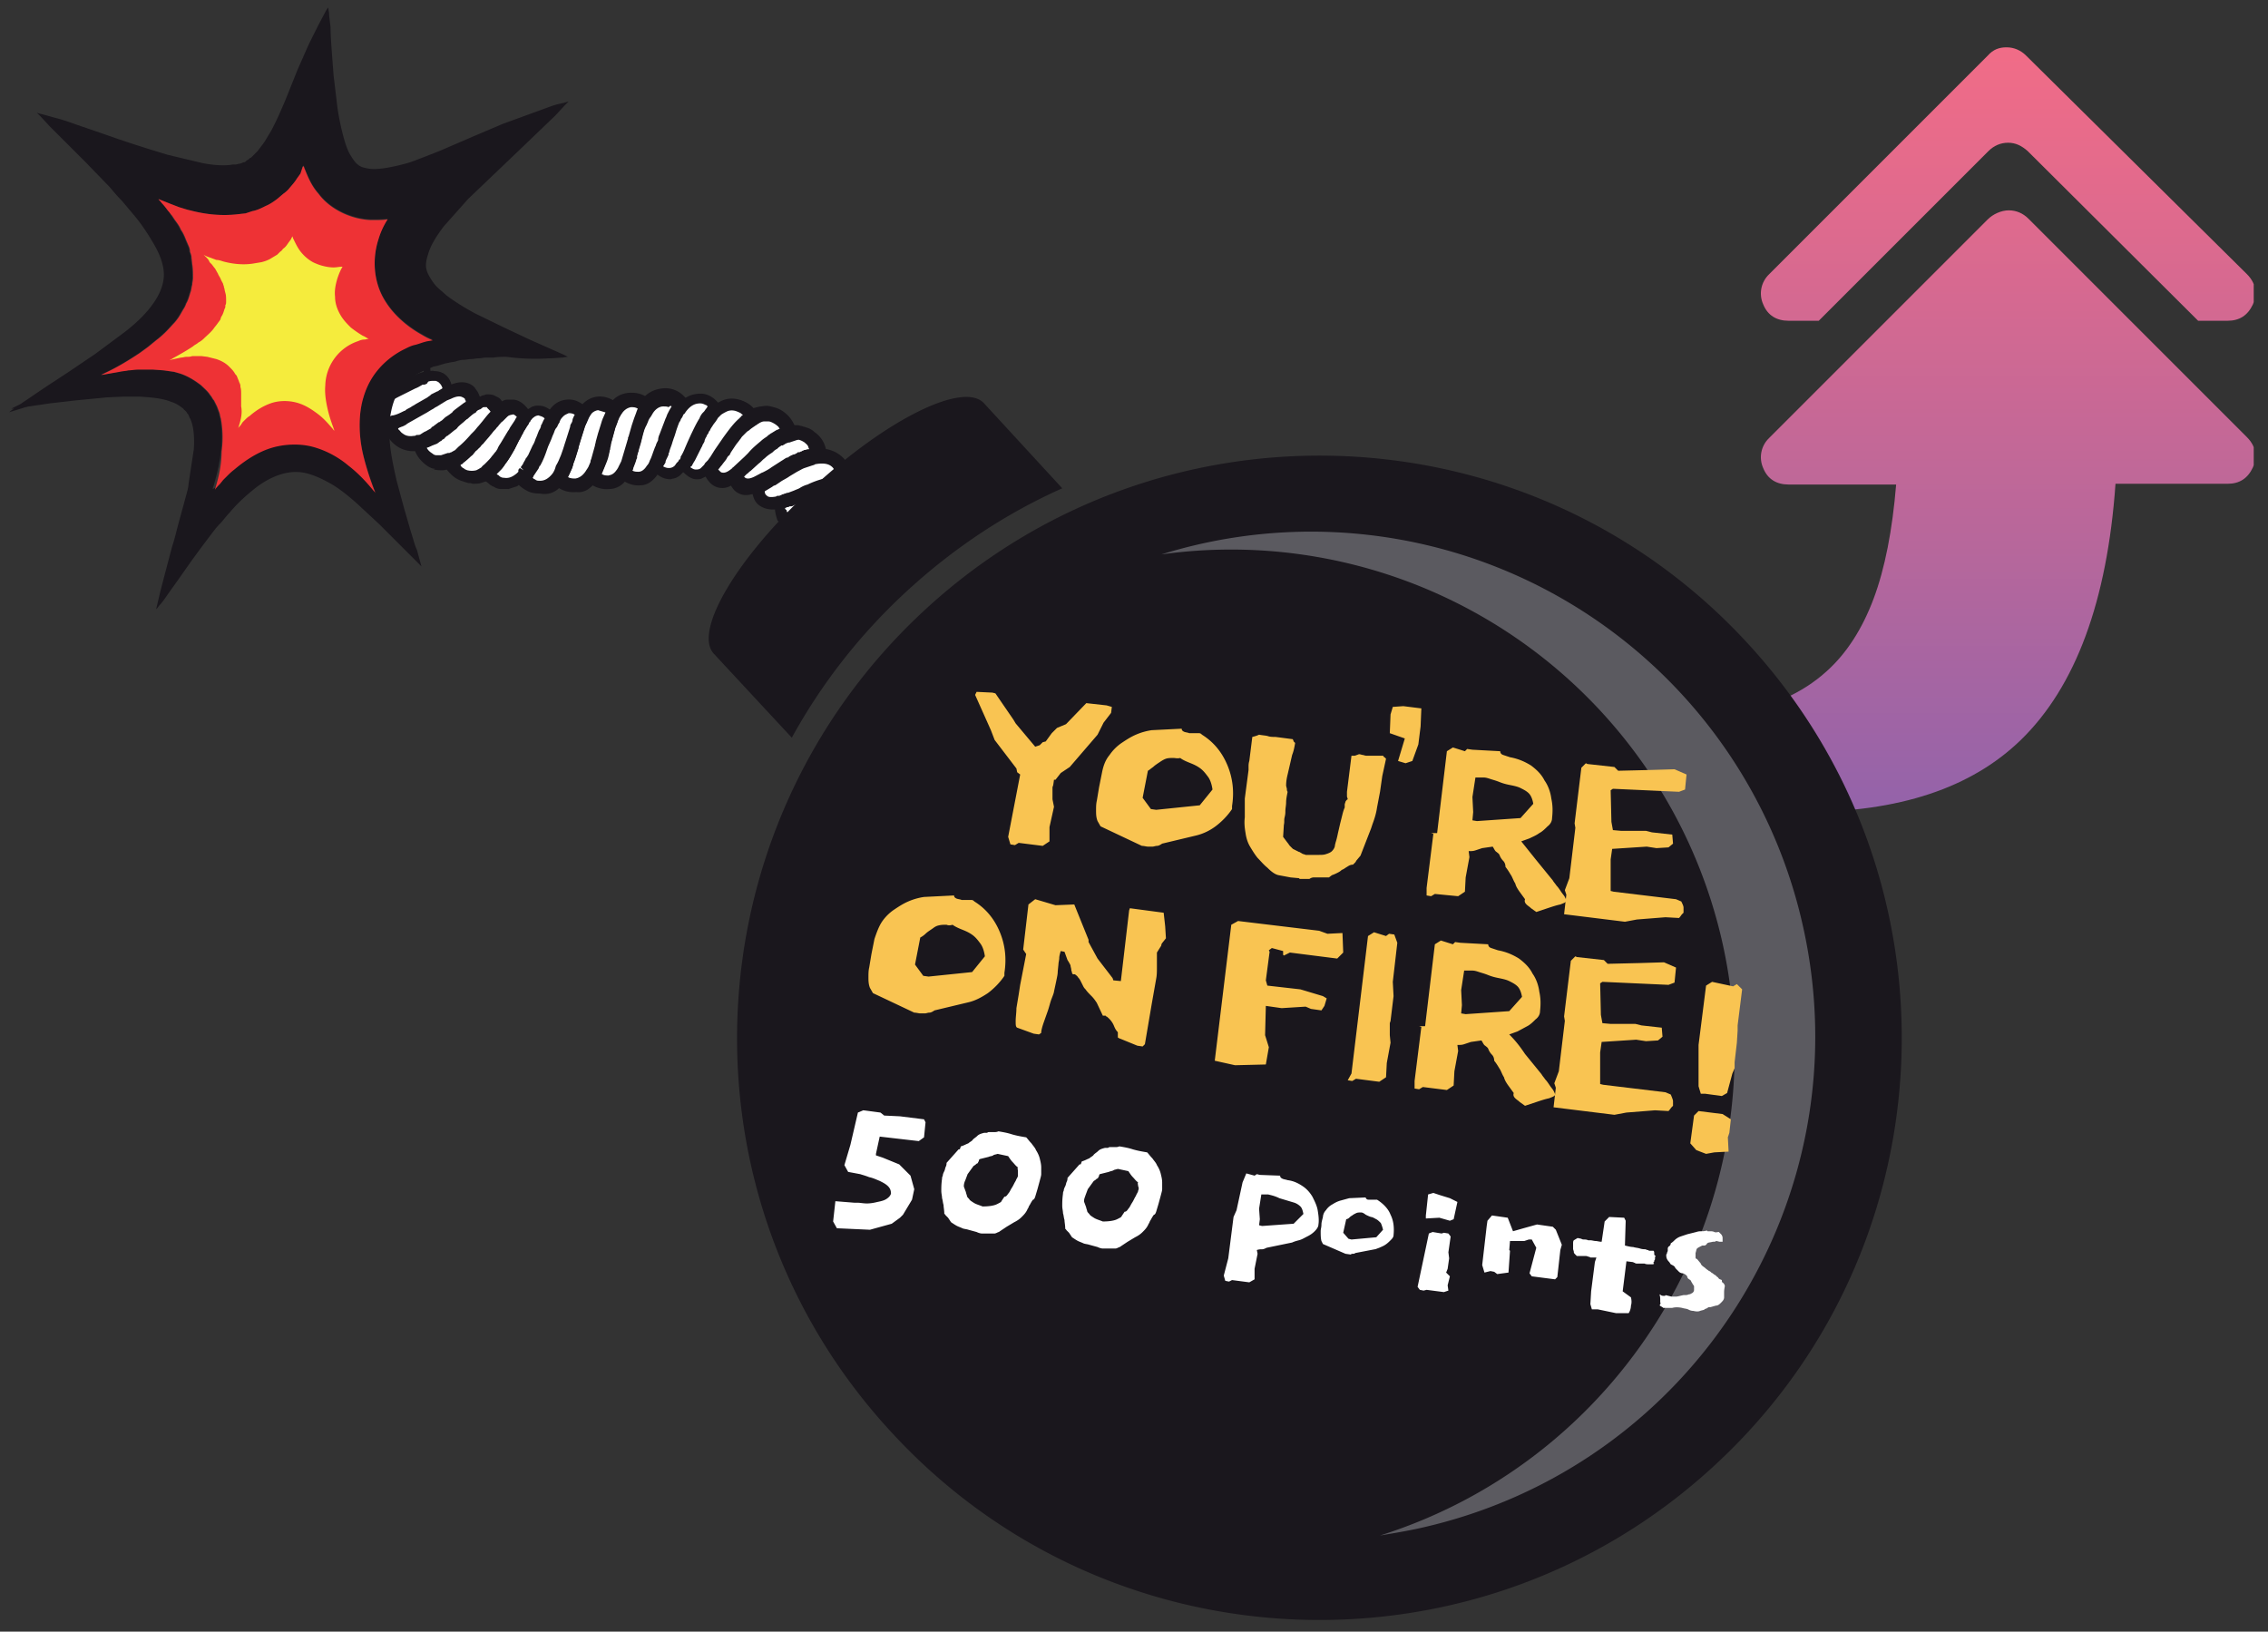 <svg xmlns="http://www.w3.org/2000/svg" xmlns:xlink="http://www.w3.org/1999/xlink" viewBox="0 0 301.9 217.2"><rect x="0" y="0" width="301.9" height="217.2" fill="#333333" stroke="none"/><style>.I{clip-path:url(#E)}.J{fill:#1a171d}.K{fill:#fff}</style><defs><path id="A" d="M264.6 29.2l-29.1 29.1a3.53 3.53 0 00-.8 4c.6 1.5 1.8 2.2 3.4 2.2h14.3c-.5 6.1-1.5 11.2-3 15.2s-3.6 7.3-6.3 9.7c-6.3 5.7-17 7.7-32.2 6-1-.1-1.6.4-1.9 1.3 0 .1-.1.3-.1.5 0 .8.3 1.3 1 1.6.5.2 1.2.6 2.3 1.1s2.8 1.3 5.2 2.3 4.7 1.9 7.1 2.7 5 1.5 7.9 2.2c2.9.6 5.4 1 7.6 1 12.8 0 22.4-3.2 29-9.6 7.3-7.1 11.5-18.5 12.6-34.1h14.9c1.6 0 2.7-.7 3.4-2.2.2-.5.3-1 .3-1.5v-.1c0-.9-.4-1.7-1.1-2.4L270 29.1c-.7-.7-1.6-1.1-2.6-1.1s-2.1.5-2.8 1.2m0-21.8l-29.1 29.1a3.53 3.53 0 00-.8 4c.6 1.5 1.8 2.2 3.4 2.2h4l22.6-22.6c.7-.7 1.6-1.1 2.6-1.1s1.8.4 2.6 1.1l22.7 22.6h3.9c1.6 0 2.7-.7 3.4-2.2.2-.5.3-1 .3-1.5v-.1c0-.9-.4-1.7-1.1-2.4L269.7 7.4c-.7-.7-1.6-1.1-2.6-1.1s-1.8.3-2.5 1.1"/></defs><clipPath id="B"><use xlink:href="#A"/></clipPath><linearGradient id="C" gradientUnits="userSpaceOnUse" x1="254.44" y1="6.27" x2="254.44" y2="108.27"><stop offset="0" stop-color="#f16c87"/><stop offset="0" stop-color="#f16c87"/><stop offset=".21" stop-color="#e06a8d"/><stop offset=".65" stop-color="#b7679b"/><stop offset="1" stop-color="#9363aa"/></linearGradient><path d="M208.9 6.3H300v102h-91.1z" clip-path="url(#B)" fill="url(#C)"/><defs><path id="D" d="M1.2.9H300v214.8H1.2z"/></defs><clipPath id="E"><use xlink:href="#D"/></clipPath><g class="J"><path d="M109 72.3c1.1 0 2.4-.3 3.7-.5 1.5-.3 3.1-.5 4.4-.4.2-.7.1-1.3-.2-1.8-.4-.8-1.3-1.1-2.2-1.1h-.8c-.5 0-1 .1-1.6.2-.2 0-.3.1-.5.1s-.4.1-.7.2c-.2 0-.4.1-.6.1l-3.3.8c-.2 0-.3.1-.5.1s-.3 0-.5.1c-.1.3-.1.6 0 .9 0 .3.1.5.3.7.5.4 1.4.6 2.5.6m-3.1-.3c-.4-.6-.5-1.2-.4-2 0-.1.1-.3.1-.4l.1-.3h.5c.1 0 .3 0 .4-.1.2 0 .4-.1.5-.1.2 0 .5-.1.8-.2.1 0 .3-.1.5-.1.5-.1.9-.3 1.4-.4.2 0 .3-.1.5-.1l1.6-.4h.1c.3-.1.6-.1 1-.2h1.8c.3 0 .6.1.8.1.8.2 1.6.7 2 1.4.5.8.5 1.7.1 2.8l-.1.3h-.3c-1.2-.2-2.9.1-4.5.4l-4.1.5c-1.2-.2-2.2-.4-2.8-1.2m8.8-3.6h-.8.8" class="I"/><path d="M106.3 69.2c.1 0 .3 0 .4-.1.2 0 .4-.1.5-.1.2 0 .5-.1.8-.2.1 0 .3-.1.5-.1.5-.1.9-.3 1.4-.4.2 0 .3-.1.5-.1l1.6-.4h.1c.3-.1.6-.1 1-.2h1.7c.1-.4.1-.7 0-1s-.2-.6-.4-.9c-.5-.7-1.3-1-2.3-1h-.6c-.2 0-.4 0-.6.1h-.2c-.1 0-.3.1-.4.1s-.3.1-.4.1c-.4.1-.9.3-1.3.4-.2.1-.4.1-.6.2l-1.6.6c-.2.1-.4.1-.5.2-.1 0-.3.1-.4.1-.2.1-.3.1-.5.2s-.4.1-.6.2c-.1 0-.2.1-.3.1h-.2v.9c.1.2.2.5.3.6.5.6 1.2.7 2.1.7m-3.1-1.9v-.7h.2c.1 0 .2 0 .3-.1h.1c.2-.1.4-.1.6-.2.1 0 .2-.1.2-.1.1 0 .2-.1.3-.1l.9-.3c.6-.2 1.2-.5 1.8-.8.7-.3 1.4-.5 2.2-.7.2-.1.4-.1.6-.2.1 0 .3-.1.4-.1h.1c.1 0 .3 0 .4-.1h.7c.3 0 .6 0 .8.1.9.1 1.7.5 2.2 1.3.5.7.7 1.6.6 2.5 0 .2-.1.3-.1.5l-.1.3-.3-.1h-1.2c-.5 0-1 .1-1.6.2-.2 0-.3.1-.5.1s-.4.1-.7.2c-.2 0-.4.1-.6.1l-3.3.8c-.2 0-.3.1-.5.1h-1.3c-.8 0-1.4-.2-1.9-.7-.2-.6-.4-1.2-.3-2" class="I"/></g><path d="M104.3 68.7c.4.5 1.1.6 2 .5.1 0 .3 0 .4-.1.2 0 .4-.1.5-.1.2 0 .5-.1.8-.2.1 0 .3-.1.4-.1.5-.1.9-.3 1.4-.4.2 0 .3-.1.5-.1l1.6-.4h.1c.3-.1.6-.1 1-.2h1.8c.1-.4.1-.7 0-1s-.2-.6-.4-.9c-.6-.8-1.6-1.1-2.7-1-.6 0-1.2.2-1.8.3-.4.1-.9.3-1.3.4-.2.1-.4.1-.6.2l-1.6.6c-.2.1-.4.1-.5.2-.1 0-.3.1-.4.1-.2.1-.3.1-.5.2s-.4.1-.6.2c-.1 0-.2.1-.3.1h-.2v.9c.1.4.2.6.4.8" class="I K"/><g class="J"><path d="M104.5 67.6c.2-.1.4-.1.6-.2h.2c.2 0 .3-.1.5-.2l1.1-.4 1.4-.6c.2-.1.4-.1.6-.2.4-.2.9-.3 1.3-.4.6-.2 1.2-.3 1.7-.3 1.1-.1 1.8.1 2.2.7l.3.6v.3h-.9c-.1 0-.3 0-.4.1-.3 0-.7.1-1 .2h-.1c-.5.1-1.1.2-1.6.4-.2.1-.4.1-.5.1l-.6.2c-.3.1-.6.1-.8.2-.1 0-.3.1-.4.1-.3.1-.5.1-.8.2l-.5.1c-.1 0-.3 0-.4.1-.8.1-1.3 0-1.5-.3-.1-.1-.2-.2-.2-.4-.2-.1-.2-.2-.2-.3m10.7.6l.1-.5c.1-.4.1-.9 0-1.2-.1-.4-.2-.7-.5-1.1-.7-.9-1.8-1.3-3.3-1.2-.6 0-1.2.2-1.9.4-.4.1-.9.3-1.3.4-.2.1-.4.1-.6.2l-1.4.6-1 .4c-.2.1-.3.1-.5.2l-.2.1c-.2 0-.3.1-.5.1-.1 0-.2 0-.3.1l-.6.2v.4c0 .4 0 .8.1 1.1s.2.6.5.9c.7.8 1.8.7 2.5.7.2 0 .3 0 .5-.1l.5-.1c.3-.1.5-.1.8-.2.1 0 .3-.1.5-.1.3-.1.6-.1.8-.2l.5-.2c.2 0 .3-.1.5-.1.6-.1 1.1-.3 1.6-.4h.1c.4-.1.6-.1.9-.2h1.6l.6-.2z" class="I"/><path d="M104.5 66.2c-.1 0-.2.1-.3.1s-.2.1-.4.1c.2 0 .4-.1.7-.2m-2.7.1c.4.3 1 .4 1.7.2.1 0 .2 0 .3-.1h.1c.2-.1.4-.1.6-.2.1 0 .2-.1.2-.1.1 0 .2-.1.3-.1l.9-.3c.6-.2 1.2-.5 1.8-.8.7-.3 1.4-.5 2.2-.7.2-.1.4-.1.6-.2.1 0 .3-.1.4-.1s.3 0 .4-.1h.7c.1-.8-.2-1.4-.6-1.9-.6-.7-1.5-.9-2.5-.7-.1 0-.3 0-.4.1-.1 0-.3.1-.4.1l-.9.3c-.4.1-.7.3-1.1.5l-1.1.6-2 1.2a.76.76 0 01-.4.2c-.4.2-.8.5-1.2.7-.1 0-.1.1-.2.1 0 .6.2 1 .6 1.3m-1.3-1.1v-.7l.3-.1c.1 0 .2-.1.3-.1.2-.1.4-.2.7-.4.1 0 .2-.1.2-.1l2.6-1.6c.2-.1.5-.3.7-.4s.5-.3.7-.4.3-.2.5-.2h.2c.1 0 .1 0 .1-.1.1 0 .2-.1.2-.1.1 0 .1 0 .2-.1.1 0 .2-.1.2-.1.1 0 .1-.1.2-.1s.3-.1.4-.1.3-.1.4-.1h.2c.3-.1.7-.1 1-.1.9 0 1.8.4 2.5 1.1.6.7.9 1.5.9 2.5v.5l-.1.3h-.3c-.4 0-.8 0-1.2.1h-.1c-.1 0-.2 0-.3.1h-.2c-.1 0-.2 0-.3.1h-.1c-.1 0-.3.1-.4.1-.4.1-.9.3-1.3.4-.2.1-.4.1-.6.2l-1.6.6c-.1 0-.3.1-.4.1-.2.1-.3.1-.5.2s-.3.1-.5.2-.4.1-.6.2c-.1 0-.2.1-.3.1h-.2c-.3.1-.5.1-.7.1-.7.1-1.4 0-1.9-.4-.6-.3-.8-.9-.9-1.7m4 1c-.1 0-.2.1-.3.1s-.2.1-.4.1c.2 0 .4-.1.7-.2m0 0c-.1 0-.2.1-.3.1s-.2.1-.4.1c.2 0 .4-.1.7-.2" class="I"/><path d="M108.5 61.8c.2 0 .3-.1.4-.1.9-.1 1.5.1 2 .6.2.3.4.6.5 1h-.2c-.1 0-.3 0-.4.1h-.1c-.1 0-.3.1-.4.1-.2 0-.4.1-.6.2-.8.2-1.6.5-2.2.8-.4.1-.8.3-1.1.5-.2.1-.5.2-.7.3l-.8.3h-.1c-.1 0-.2.1-.3.1s-.2.1-.3.1-.2.1-.2.1c-.1 0-.2.1-.3.1h-.1c-.1 0-.2 0-.3.1-.6.1-1 .1-1.2-.1-.1-.1-.3-.2-.3-.6l1-.6c.1-.1.2-.1.3-.2l.7-.4c.4-.3.9-.5 1.3-.8l1-.6c.4-.2.7-.4 1-.5l.9-.3c.3-.1.4-.1.5-.2m4.7 3.5l.1-.8c0-.2.1-.4 0-.6.1-1.1-.3-2.1-1-2.9-.8-.8-1.7-1.2-2.9-1.3-.3 0-.7 0-1.1.1h-.2c-.1 0-.2 0-.3.1h-.1c-.2 0-.3.1-.5.1-.1 0-.2.1-.2.1-.1 0-.1 0-.2.1h-.1c-.1.1-.2.1-.3.1 0 0-.1 0-.1.1l-.1.1c-.2.1-.3.2-.5.2-.2.1-.5.2-.7.4-.3.1-.5.3-.7.4l-1.4.9c-.4.3-.8.5-1.2.7-.1 0-.2.1-.2.1-.2.1-.4.2-.6.4-.1.1-.2.1-.2.1l-.6.3v1.2c.1 1 .4 1.7 1 2.1s1.3.6 2.3.5c.3 0 .5-.1.8-.2h.3c.1 0 .2-.1.3-.1s.3-.1.5-.2l.3-.1c.1 0 .2-.1.3-.1l.2-.1c.1 0 .2-.1.3-.1s.2-.1.4-.1l.2-.1 1.4-.6c.2-.1.4-.1.6-.2.4-.2.9-.3 1.3-.4h.1c.1 0 .2-.1.3-.1h.3l.3-.1h.3c.4 0 .7-.1 1-.1l.6.1z" class="I"/></g><path d="M101.8 66.3c.4.3 1 .4 1.7.2.1 0 .2 0 .3-.1h.1c.1 0 .2-.1.4-.1.1 0 .2-.1.3-.1s.2-.1.2-.1c.1 0 .2-.1.3-.1l.9-.3c.6-.2 1.2-.5 1.8-.8.7-.3 1.4-.5 2.2-.7.2-.1.4-.1.6-.2.1 0 .3-.1.4-.1s.3 0 .4-.1h.7c.1-.8-.2-1.4-.6-1.9-.7-.8-1.8-.9-2.9-.7-.1 0-.3.1-.4.1l-.9.3c-.4.1-.7.3-1.1.5l-1.1.6-2 1.2a.76.76 0 01-.4.2c-.4.2-.8.5-1.2.7-.1 0-.1.1-.2.1-.1.7.1 1.1.5 1.4" class="I K"/><g class="J"><path d="M108.5 61.8c1.1-.2 1.9-.1 2.4.5.2.3.4.6.5 1h-.2c-.1 0-.3 0-.4.1h-.1c-.1 0-.3.1-.4.1-.2 0-.4.1-.6.2-.8.2-1.6.5-2.2.8-.4.1-.8.3-1.1.5-.2.1-.5.2-.7.3l-.8.3h-.1c-.1 0-.2.1-.3.1s-.2.1-.3.1c0 0-.1 0-.2.1-.1 0-.2.1-.3.1h-.1c-.1 0-.2 0-.3.1-.6.1-1 .1-1.2-.1-.1-.1-.3-.2-.3-.6l1-.6a.76.76 0 01.4-.2l.6-.4c.4-.3.9-.5 1.3-.8l1-.6c.4-.2.7-.4 1-.5l.9-.3c.3-.1.4-.1.5-.2m4 2.6v-.5c.1-.9-.2-1.7-.8-2.3-.8-.8-2-1.1-3.4-.8h-.1c-.1 0-.3.1-.4.1l-1 .3c-.3.1-.7.3-1.1.5l-1.1.6c-.5.3-.9.6-1.4.8l-.6.4c-.1.1-.2.2-.4.2l-1.2.7-.5.3v.4c0 .5.2 1.3.8 1.8.5.4 1.2.5 2.2.3.1 0 .2 0 .3-.1h.1c.1 0 .3-.1.4-.1s.2-.1.3-.1.2-.1.2-.1h.1c.1 0 .2-.1.3-.1h.1c.2-.1.5-.2.8-.3.2-.1.5-.2.7-.3l1.1-.5c.6-.3 1.4-.6 2.1-.7.2-.1.4-.1.6-.1.1 0 .3-.1.4-.1h1l.5-.3z" class="I"/><path d="M99 64.6c.5.3 1.2.1 2-.3.1-.1.2-.1.3-.2s.2-.1.3-.2c.1 0 .2-.1.2-.1l2.6-1.6c.2-.1.5-.3.7-.4s.5-.3.7-.4.3-.2.5-.2h.2c.1 0 .1 0 .1-.1.1 0 .2-.1.2-.1.1 0 .1 0 .2-.1.1 0 .2-.1.2-.1.1 0 .1-.1.2-.1s.3-.1.4-.1.3-.1.4-.1h.3l-.3-1c-.2-.3-.4-.6-.7-.8-.4-.3-.9-.5-1.5-.5-.4 0-.8 0-1.2.2-.2.1-.5.2-.7.3-.1.1-.3.1-.4.2-.1 0-.1.1-.2.1a.76.76 0 01-.4.2s-.1 0-.1.1c-.1.1-.2.1-.3.2-.2.1-.4.3-.5.4-.3.3-.6.5-.9.8L99 62.8l-.3.3c-.1.1-.3.2-.4.4-.1 0-.1.1-.2.1.3.4.5.8.9 1m-1.4-.8c0-.1-.1-.3-.1-.4l-.1-.3.4-.4c.1-.1.2-.1.3-.2l2.7-2.7c.3-.3.6-.5.9-.8.3-.2.5-.4.8-.6.1-.1.3-.2.4-.3.1 0 .1-.1.2-.1.1-.1.2-.1.3-.1.1-.1.2-.1.4-.2 0 0 .1 0 .1-.1 0 0 .1 0 .1-.1.1 0 .1-.1.2-.1 0 0 .1 0 .2-.1.3-.1.6-.2.9-.2h1a.9.9 0 01.5.1c.2 0 .3.1.5.1.3.1.6.3.9.5.8.6 1.2 1.4 1.3 2.4v.8h-.6c-.2 0-.3 0-.4.1-.1 0-.3.1-.4.1l-.9.3c-.4.1-.7.3-1.1.5l-1.1.6-2 1.2a.76.76 0 01-.4.2c-.4.2-.8.5-1.2.7-.3.1-.5.3-.8.3h-.1c-.2.1-.4.1-.6.2-.2 0-.4.1-.6.1s-.4-.1-.6-.2c-.6-.1-.9-.5-1.1-1.3m8.9-2.8" class="I"/><path d="M103.6 59.5c.2-.1.3-.2.4-.3.1 0 .1 0 .1-.1.1-.1.2-.1.3-.2.2-.1.4-.2.6-.2.4-.1.7-.2 1-.2.4 0 .8.2 1.1.4.2.2.4.3.5.6 0 .1.1.2.1.3h-.1c-.2 0-.3.1-.5.1-.1 0-.2.1-.2.1-.1 0-.1 0-.2.1h-.1c-.1.1-.2.1-.3.1l-.3.1c-.2.1-.3.2-.5.2-.2.1-.5.2-.7.4-.3.1-.5.3-.7.4h-.1l-2.6 1.4.7-.2c-.2.1-.4.3-.7.4-.1 0-.2.1-.2.1-.1 0-.2.1-.2.1l-.2.1c-.1 0-.1.1-.2.1-.7.4-1.2.5-1.5.3-.1-.1-.3-.2-.4-.5.1-.1.2-.2.3-.2l.3-.3c.2-.1.3-.3.5-.4l1.1-1c.3-.2.5-.5.8-.7.3-.3.6-.5.9-.7.2-.1.3-.3.5-.4.1-.1.2-.1.3-.2l-.3-.5.5.8c-.1 0 0 0 0 0zm6.4 2.2v-1.5a3.66 3.66 0 00-1.6-2.7c-.3-.3-.7-.5-1.1-.6-.2-.1-.4-.1-.6-.2-.2 0-.3-.1-.6-.1h-1c-.3 0-.6.1-.9.2h-.1l-.1.1h-.1c-.1 0-.1.1-.2.1 0 0-.1 0-.1.1-.1 0-.1.1-.2.1s-.2.1-.4.2c-.1.1-.2.1-.3.2l-.2.1c-.2.1-.3.2-.5.3-.3.2-.6.4-.8.7-.6.5-1.2 1-1.7 1.6l-.5.5-1.4 1.3-.1.1c-.1 0-.1.1-.1.1-.1.1-.2.1-.2.2l-.5.4.2.6c0 .2.1.3.1.4.3.9.7 1.5 1.4 1.8.2.1.5.2.8.2.2 0 .5 0 .8-.1.2 0 .5-.1.7-.2.1 0 .1 0 .2-.1.2-.1.5-.2.8-.4.4-.2.8-.4 1.2-.7.1-.1.2-.1.3-.2l.7-.4c.4-.3.9-.5 1.3-.8l1-.6c.4-.2.7-.3 1-.5l.9-.3c.1 0 .2-.1.3-.1h.1c.1 0 .2 0 .3-.1h.3l.9.3z" class="I"/></g><path d="M99 64.6c.5.3 1.2.1 2-.3.1-.1.2-.1.3-.2s.2-.1.3-.2c.1 0 .2-.1.2-.1l2.6-1.6c.2-.1.5-.3.7-.4s.5-.3.7-.4.3-.2.5-.2h.2c.1 0 .1 0 .1-.1.1 0 .2-.1.2-.1.1 0 .1 0 .2-.1.1 0 .2-.1.2-.1.1 0 .1-.1.2-.1s.3-.1.4-.1.3-.1.4-.1h.3l-.3-1c-.2-.3-.4-.6-.7-.8-.4-.3-.9-.5-1.5-.5-.4 0-.8 0-1.2.2-.2.1-.5.2-.7.3-.1.1-.3.1-.4.2-.1 0-.1.1-.2.1a.76.76 0 01-.4.2s-.1 0-.1.1c-.1.1-.2.1-.3.2-.2.1-.4.3-.5.4-.3.3-.6.5-.9.8L99 62.8l-.3.3c-.1.1-.3.2-.4.4-.1 0-.1.1-.2.1.3.4.5.8.9 1" class="I K"/><g class="J"><path d="M103.6 59.5c.2-.1.3-.2.4-.3.1 0 .1 0 .1-.1.1-.1.2-.1.3-.2.2-.1.4-.2.6-.2.4-.1.7-.2 1-.2.4 0 .8.2 1.1.4.2.2.4.3.5.6 0 .1.1.2.1.3h-.1c-.2 0-.3.1-.5.1-.1 0-.2.1-.2.1-.1 0-.1 0-.2.1h-.1c-.1.1-.2.1-.3.1h-.1l-.1.1c-.2.1-.3.2-.5.2-.2.1-.5.2-.7.4h-.1c-.3.1-.5.3-.7.4l-1.4.9c-.4.3-.8.5-1.2.7-.1 0-.2.1-.2.1-.1 0-.2.1-.2.1l-.2.1c-.1 0-.1.1-.2.1-.7.4-1.2.5-1.5.3-.1-.1-.3-.2-.4-.5.1-.1.2-.2.3-.2l.3-.3c.2-.1.3-.3.5-.4l1.1-1c.3-.2.5-.5.8-.7.3-.3.6-.5.9-.7.2-.1.3-.3.5-.4.1-.1.2-.1.3-.2l-.3-.5.4.8c-.1 0 0 0 0 0zm5.6 1.3v-.6c-.1-.5-.2-.9-.4-1.2-.2-.4-.5-.7-.8-1-.5-.4-1.1-.6-1.8-.6-.5 0-.9.1-1.4.2l-.8.3c-.1.1-.3.1-.4.2 0 0-.1.1-.2.1-.1.1-.2.1-.4.2l-.2.2c-.1.1-.2.1-.3.2-.2.1-.4.3-.6.4a7 7 0 00-1 .8c-.3.2-.5.5-.8.7l-1.1 1c-.2.2-.3.3-.5.4l-.3.3c-.1.1-.3.2-.4.3l-.1.1-.3.2.1.4c.1.5.4 1.2 1.1 1.6.8.4 1.8 0 2.5-.3.1 0 .1-.1.2-.1l.2-.1c.1 0 .1-.1.2-.1.1-.1.2-.1.2-.2.4-.2.8-.5 1.2-.8l1.4-.9c.2-.1.4-.3.7-.4h.1c.2-.1.4-.3.7-.4.2-.1.3-.2.5-.2l.3-.1s.1-.1.2-.1h.2c.1 0 .1 0 .2-.1h.1c.2-.1.3-.1.4-.1h.1c.1 0 .2 0 .2-.1l1-.2z" class="I"/><path d="M102.6 58.4c.1-.1.2-.2.4-.2-.2.1-.3.2-.4.2 0 .1 0 0 0 0M96 63.5c.6.1 1.2-.2 1.8-.7.1-.1.2-.1.3-.2.4-.4.9-.8 1.4-1.4l1.3-1.3c.3-.3.6-.5.9-.8.3-.2.5-.4.8-.6 0 0 .1 0 .1-.1.1-.1.2-.2.4-.2.1 0 .1-.1.2-.1.1-.1.2-.1.3-.1.1-.1.2-.1.4-.2 0 0 .1 0 .1-.1 0 0 .1 0 .1-.1.1 0 .1-.1.2-.1 0 0 .1 0 .2-.1 0 0 .1 0 .1-.1-.1-.4-.3-.7-.5-1s-.5-.5-.8-.7c-.3-.1-.5-.2-.8-.2h-.8c-.3 0-.5.1-.8.2-.1.1-.2.1-.4.2-.1.1-.3.1-.4.2-.3.2-.6.4-.8.7-.1.1-.3.2-.4.4l-.2.2c-.1.1-.2.2-.3.4-.1.1-.2.2-.3.4-.2.2-.4.5-.6.8l-1.2 1.8c-.2.3-.4.6-.6.8-.2.3-.4.5-.6.7l-.1.1c.1.3.3.5.5.7.1.3.3.4.5.5m-1.5-.5c-.1-.1-.1-.2-.2-.4 0 0 0-.1-.1-.1 0-.1-.1-.1-.1-.1l.4-.4c.1-.1.2-.2.2-.3.1-.1.2-.3.3-.4s.1-.2.2-.3c.2-.2.3-.5.5-.8a15.26 15.26 0 011.1-1.6c.7-.9 1.4-1.9 2.2-2.6.1 0 .1-.1.2-.1s.1-.1.2-.1c.1-.1.2-.2.3-.2h.1s.1 0 .1-.1c0 0 .1 0 .1-.1.3-.1.5-.3.8-.4s.6-.2.8-.2h1l1 .3c.9.5 1.5 1.2 1.8 2.1a.9.9 0 01.1.5l.1.3-.3.1c-.1 0-.2.1-.3.1-.2.1-.5.2-.7.3-.1.1-.3.1-.4.2-.1 0-.1 0-.1.1-.2.1-.3.2-.4.3 0 0-.1 0-.1.1-.1.1-.2.1-.3.2-.2.1-.4.3-.5.4-.3.3-.6.5-.9.8l-2.3 2.1-.3.3c-.1.1-.3.2-.4.3a3.04 3.04 0 01-.7.5h-.1l-.6.3c-.4.2-.8.3-1.2.1-.7-.1-1.2-.5-1.5-1.2m8.1-4.6c.1-.1.2-.2.4-.2-.2.1-.3.2-.4.2 0 .1 0 0 0 0" class="I"/><path d="M99.7 57.3c.2-.2.5-.4.8-.6.1-.1.2-.1.3-.2s.2-.1.3-.2c.2-.1.4-.2.6-.2h.6c.2 0 .4.1.6.2a3.04 3.04 0 01.7.5c.1.1.1.2.2.3h-.1c-.1 0-.1.1-.2.1s-.2.1-.4.2c-.1.1-.2.1-.3.2l-.2.1c-.1.1-.3.2-.4.3l-.1.1c-.3.2-.6.4-.8.6-.6.5-1.2 1-1.7 1.6l-.5.5-1.4 1.3-.1.1c-.1 0-.1.1-.1.1-.6.5-1 .7-1.4.6-.1 0-.2-.1-.3-.2l-.2-.2c.2-.2.3-.4.5-.6.2-.3.4-.5.6-.8.1-.2.2-.4.4-.5l.2-.4.6-.9c.2-.3.4-.5.6-.8.1-.2.2-.3.3-.4s.2-.2.3-.4c.1-.1.1-.1.1-.2.2 0 .3-.1.5-.2m6.6 1.2l-.2-.9c0-.2-.1-.4-.2-.6a4.3 4.3 0 00-2.1-2.5c-.4-.2-.8-.3-1.2-.4s-.8-.1-1.2 0c-.3 0-.6.1-1 .2-.3.1-.6.2-.9.4h-.1c-.1 0-.1.1-.1.1v.2c-.1.1-.2.2-.3.2 0 0-.1 0-.1.1l-.1.1s-.1.1-.2.1l-.2.2c-.7.6-1.3 1.4-2.1 2.5l-1.1 1.7-.2.3c-.1.2-.2.3-.3.5-.1.1-.1.2-.2.3s-.2.3-.3.4-.1.2-.2.3-.1.2-.2.2l-.5.5.2.4.1.1c0 .1.1.1.1.1.1.2.2.3.2.4.5.9 1 1.3 1.7 1.5.5.1 1 .1 1.6-.2.2-.1.4-.2.7-.4h.1c.2-.2.5-.3.7-.5.1-.1.3-.2.4-.4l.3-.3c.2-.1.3-.3.5-.4l1.1-1c.3-.2.5-.5.8-.7.3-.3.6-.5.9-.7.2-.1.3-.3.5-.4.1-.1.2-.1.3-.2l-.3-.5.3.5.1-.1c.1-.1.3-.2.4-.3h.2c.1-.1.2-.1.3-.2.2-.1.4-.2.6-.2.1 0 .2-.1.3-.1l.9-.3z" class="I"/></g><path d="M95.4 63.1c.2.2.4.3.6.3.6.1 1.2-.2 1.8-.7.1-.1.2-.1.3-.2l2.7-2.7c.3-.3.6-.5.9-.8.3-.2.5-.4.8-.6 0 0 .1 0 .1-.1.1-.1.2-.2.4-.2.1 0 .1-.1.2-.1.1-.1.2-.1.3-.1.1-.1.2-.1.4-.2 0 0 .1 0 .1-.1.1 0 .1 0 .1-.1.1 0 .1-.1.2-.1 0 0 .1 0 .2-.1 0 0 .1 0 .1-.1-.1-.4-.3-.7-.5-1s-.5-.5-.8-.7c-.3-.1-.5-.2-.8-.2h-.8c-.3 0-.5.1-.8.2-.1.1-.2.1-.4.2-.1.1-.2.2-.4.2-.3.2-.6.4-.8.7-.1.1-.3.2-.4.4l-.2.2c-.1.1-.2.2-.3.4-.1.1-.2.2-.3.4-.2.2-.4.5-.6.8l-1.2 1.8c-.2.3-.4.6-.6.8-.2.3-.4.5-.6.7l-.1.1c.1.5.3.8.4.9" class="I K"/><g class="J"><path d="M99.7 57.3c.2-.2.5-.4.8-.6.1-.1.2-.1.3-.2s.2-.1.3-.2c.2-.1.4-.2.6-.2h.6c.2 0 .4.1.6.2a3.04 3.04 0 01.7.5c.1.1.1.2.2.3h-.1c-.1 0-.1.1-.2.1s-.2.1-.4.2c-.1.1-.2.1-.3.2l-.2.1c-.1.1-.3.2-.4.3l-.1.1c-.3.2-.6.4-.8.6-.6.5-1.2 1-1.7 1.6l-.5.5-1.4 1.3-.1.1c-.1 0-.1.1-.1.1-.6.5-1 .7-1.4.6-.1 0-.2-.1-.3-.2l-.2-.2c.2-.2.3-.4.5-.6.2-.3.4-.5.6-.8.1-.2.2-.4.4-.5l.2-.4.6-.9c.2-.3.4-.5.6-.8.1-.1.2-.3.3-.4l.5-.5c.1-.1.2-.2.4-.3m5.5.5l-.1-.5c-.2-.5-.4-.8-.6-1.2-.3-.4-.7-.6-1-.8s-.6-.2-.9-.3h-.9c-.3 0-.6.1-.9.3-.1.1-.3.1-.4.2-.2.1-.3.2-.4.3-.5.3-.9.7-1.3 1.1l-.4.1-.3.3a.78.78 0 01-.4.4c-.2.3-.4.5-.6.8l-.6.9-.3.4c-.1.2-.2.4-.4.5-.2.3-.4.5-.6.8s-.3.5-.5.7v.2l-.1.1-.2.3.2.3a2.76 2.76 0 00.6.8c.2.2.5.4.8.5.9.2 1.8-.3 2.4-.8 0 0 .1-.1.2-.1l.1-.1c.1-.1.2-.1.2-.2.4-.3.8-.7 1.2-1.2l1.3-1.3c.3-.2.5-.5.8-.7s.5-.4.8-.6h.1c.2-.1.2-.2.4-.2l.2-.1c.1-.1.2-.1.2-.1.1-.1.2-.1.3-.2.1 0 .1 0 .1-.1l.2-.1h.3l.2-.1.3-.3z" class="I"/><path d="M92.7 63c.4 0 .7-.1 1.1-.4.2-.1.3-.3.5-.4.1-.1.2-.2.2-.3.1-.1.2-.2.2-.3.1-.1.2-.3.3-.4s.1-.2.2-.3c.2-.2.3-.5.5-.8a15.26 15.26 0 011.1-1.6c.7-.9 1.4-1.9 2.2-2.6.1 0 .1-.1.1-.1.1 0 .1-.1.2-.1.1-.1.2-.2.3-.2s.1-.1.2-.1c0 0 .1 0 .1-.1-.2-.3-.4-.6-.7-.8s-.6-.4-.9-.5c-.6-.1-1.1-.1-1.6.1-.3.1-.6.3-.9.5l-.4.4v.1h-.1c-.1.1-.2.2-.2.3-.2.3-.4.5-.6.8l-.5.8a.76.76 0 00-.2.4.76.76 0 00-.2.4c-.1.2-.1.3-.2.4-.1.2-.2.3-.2.5l-.3.6c-.1.1-.1.3-.2.4-.1.2-.1.3-.2.5s-.2.5-.4.7l-.3.6a.76.76 0 00-.2.4c0 .1-.1.1-.1.1.3.7.7.9 1.2 1m-2.1-.6l-.2-.2.1-.2c.1-.1.1-.2.2-.3v-.1c.1-.1.1-.2.2-.3s.1-.2.2-.4l.6-1.2.8-1.8a12.81 12.81 0 011.1-2c.1-.1.1-.2.2-.4.1-.1.2-.3.3-.4V55c.1-.1.2-.3.3-.4l.5-.5c.2-.2.4-.4.7-.5.8-.5 1.7-.7 2.8-.4 1 .3 1.8.8 2.3 1.7.1.2.2.3.3.5l.1.3-.3.1c-.1 0-.2.1-.3.1-.1.1-.3.1-.4.2-.3.2-.6.4-.8.7-.1.1-.3.2-.4.4l-.2.2c-.1.1-.2.2-.3.4-.1.1-.2.2-.3.4-.2.2-.4.5-.6.8l-1.2 1.8c-.2.3-.4.6-.6.8-.2.3-.4.5-.6.7l-.1.1c-.1.2-.3.3-.4.5l-.1.1c-.2.2-.3.3-.5.4l-.6.3c-.2.1-.4.1-.7.1-.6 0-1.2-.4-1.8-1-.1-.2-.2-.3-.3-.4" class="I"/></g><path d="M92.7 63c.4 0 .7-.1 1.1-.4.2-.1.3-.3.5-.4.1-.1.2-.2.2-.3.1-.1.2-.2.2-.3.1-.1.2-.3.3-.4s.1-.2.2-.3c.2-.2.3-.5.5-.8a15.26 15.26 0 011.1-1.6c.7-.9 1.4-1.9 2.2-2.6.1 0 .1-.1.2-.1s.1-.1.2-.1c.1-.1.2-.2.3-.2h.1s.1 0 .1-.1c0 0 .1 0 .1-.1-.2-.3-.4-.6-.7-.8s-.6-.4-.9-.5c-.6-.1-1.1-.1-1.6.1-.3.1-.6.3-.9.5-.2.1-.3.3-.4.4 0 0 0 .1-.1.1-.1.1-.2.2-.2.3-.2.3-.4.5-.6.8l-.5.8a.76.76 0 00-.2.4.76.76 0 00-.2.4c-.1.2-.1.3-.2.4-.1.2-.2.3-.2.5l-.3.6c-.1.1-.1.3-.2.4-.1.2-.1.3-.2.5s-.2.5-.4.7l-.3.6a.76.76 0 00-.2.4c0 .1-.1.1-.1.1.2.7.6.9 1.1 1" class="I K"/><g class="J"><path d="M98.4 55.7c-.7.6-1.3 1.4-2.1 2.5l-1.1 1.6-.2.3c-.1.2-.2.3-.3.5-.1.1-.1.2-.2.3s-.2.3-.3.4l-.3.3c-.1.1-.1.2-.2.3l-.4.4c-.2.2-.5.2-.7.2s-.4-.1-.7-.3c0 0 0-.1.1-.1l.1-.1c.1-.2.2-.4.4-.7l.9-1.8c.1-.1.1-.3.2-.4.1-.2.2-.3.2-.5.1-.2.1-.3.2-.4.1-.2.1-.3.2-.4s.1-.2.2-.4l.1-.1c.1-.3.3-.5.4-.7.2-.3.4-.5.5-.7.1-.1.1-.2.2-.3l.4-.4c.3-.2.5-.3.7-.4.4-.2.8-.2 1.2-.1.3.1.5.2.7.3.1.1.2.2.3.2l-.1.1s-.1 0-.1.1l-.1.1s-.1.1-.2.1c.2 0 .1 0 0 .1m-4 7.1l.6-.6c.1-.1.1-.2.2-.2l.1-.1c.1-.1.2-.3.3-.4s.1-.2.2-.3c.1-.2.2-.3.3-.5l.2-.3a15.26 15.26 0 011.1-1.6c.8-1.1 1.4-1.9 2.1-2.5.1 0 .1-.1.1-.1l.1-.1h.1c.1-.1.2-.2.3-.2l.2-.2.5-.3-.2-.5c-.2-.4-.5-.7-.9-1-.3-.3-.7-.4-1.2-.6-.7-.2-1.3-.1-1.9.1-.3.1-.7.3-1 .6-.2.1-.3.3-.5.5v.1l-.3.3c-.2.2-.4.5-.6.8l-.5.8v.1c-.1.1-.1.2-.2.4-.1.1-.2.3-.2.5-.1.1-.1.3-.2.4-.1.2-.2.3-.2.5-.1.1-.1.3-.2.4l-.3.7c-.1.1-.1.3-.2.4l-.1.1c-.1.2-.2.4-.3.5l-.3.6v.1c-.1.1-.1.2-.2.3l-.1.1v.1l-.2.3.3.3c.6.7 1.1 1 1.8 1 .5 0 1-.1 1.4-.4-.3.1-.2 0-.1-.1" class="I"/><path d="M87.5 62.3c.5.5 1 .7 1.5.7.4 0 .7-.2 1.1-.5.2-.1.3-.3.5-.5.1-.1.1-.2.2-.3v-.1c.1-.1.1-.2.2-.3s.1-.2.2-.4l.6-1.2.8-1.8a12.81 12.81 0 011.1-2c.1-.1.1-.2.2-.4.1-.1.2-.3.3-.4V55c.1-.1.2-.3.3-.4l.5-.5c-.2-.3-.5-.5-.8-.7s-.6-.2-1-.3c-1-.1-1.8.5-2.4 1.3-.1.1-.1.2-.2.3s-.1.2-.2.3a.76.76 0 00-.2.4c-.1.1-.1.3-.2.4s-.1.3-.2.4-.1.2-.1.3l-.6 1.5-.6 1.8c0 .1-.1.2-.1.3-.1.3-.2.6-.4.9 0 .1-.1.2-.1.3s-.1.1-.1.2-.1.2-.2.4c0 .3-.1.3-.1.4m-.9-.1c.1-.2.3-.5.4-.7s.2-.5.3-.7c0-.1.1-.2.1-.4l.3-.8c.1-.2.1-.4.2-.6.1-.4.3-.8.4-1.1.2-.7.5-1.4.8-2 .1-.2.1-.3.2-.5.2-.4.4-.9.7-1.2.1-.1.1-.2.2-.3l.6-.6c.7-.6 1.5-.9 2.5-.9.5 0 1.1.2 1.5.5.2.1.4.3.6.5l.3.3c.1.1.2.3.3.4l.2.3-.3.2s-.1 0-.1.1l-.4.4s-.1 0-.1.1l-.2.2c-.2.3-.4.5-.6.8l-.5.8c0 .1-.1.2-.1.2 0 .1-.1.1-.1.2a.76.76 0 00-.2.4c-.1.2-.1.3-.2.4-.1.2-.2.3-.2.5-.1.2-.2.3-.2.5-.1.2-.2.3-.2.5-.1.2-.1.3-.2.5s-.2.5-.4.7l-.3.6a.76.76 0 00-.2.4c-.2.3-.3.5-.5.7 0 0 0 .1-.1.1l-.5.5c-.2.2-.4.3-.6.4s-.5.1-.7.2c-.7 0-1.3-.2-2-.8l-.5-.5-.2-.3z" class="I"/></g><path d="M87.5 62.3c.5.5 1 .7 1.5.7.4 0 .7-.2 1.1-.5.2-.1.3-.3.5-.5.1-.1.1-.2.2-.3v-.1c.1-.1.1-.2.2-.3s.1-.2.2-.4l.6-1.2.8-1.8a12.81 12.81 0 011.1-2c.1-.1.1-.2.2-.4.1-.1.2-.3.3-.4V55c.1-.1.2-.3.3-.4l.5-.5c-.2-.3-.5-.5-.8-.7s-.6-.2-1-.3c-1-.1-1.8.5-2.4 1.3-.1.1-.1.2-.2.3s-.1.2-.2.3a.76.76 0 00-.2.4c-.1.1-.1.3-.2.4s-.1.3-.2.4-.1.2-.1.3l-.6 1.5-.6 1.8c0 .1-.1.2-.1.2v.1c-.1.3-.2.6-.4.9 0 .1-.1.2-.1.3s0 .1-.1.2-.1.2-.2.4c0 .3-.1.3-.1.4" class="I K"/><g class="J"><path d="M90.3 61.4l-.2.2c-.1.1-.2.3-.3.4a1.08 1.08 0 01-.7.3c-.2 0-.4 0-.8-.2 0-.1 0-.1.1-.2 0-.1.1-.1.1-.2.1-.1.1-.2.1-.3.1-.3.3-.6.4-.9v-.1c0-.1 0-.1.1-.2v-.1c.1-.4.3-.8.4-1.2l.2-.6c.2-.5.3-1 .5-1.5 0-.1.1-.2.1-.3.1-.2.1-.3.2-.4s.1-.3.2-.4.1-.2.2-.3v-.1c.1-.1.1-.2.2-.2l.2-.3c.6-.8 1.2-1.1 1.9-1.1.3 0 .5.1.7.2.1 0 .2.1.3.2l-.2.3c-.1.1-.2.3-.3.4l-.1.1c-.1.1-.2.2-.3.4-.1.1-.1.2-.2.4-.5.8-.8 1.5-1.1 2.1l-.5 1.1-.3.7c-.2.5-.4.9-.6 1.2v.1c0 .1-.1.2-.1.3-.1-.1-.1 0-.2.2 0-.1 0 0 0 0m.2 1.5c.2-.2.3-.3.5-.6l.2-.4c.1-.1.1-.2.2-.3s.1-.2.2-.3v-.1l.6-1.3.3-.7.5-1.1 1-2c.1-.1.1-.2.2-.3s.2-.3.3-.4l1.3-1.3-.4-.4c-.3-.4-.6-.6-1-.8s-.8-.3-1.2-.3c-1.1-.1-2 .4-2.8 1.5l-.3.3c-.1.1-.1.2-.2.3l-.1.1c-.1.1-.1.2-.2.3s-.1.3-.2.4c-.1.2-.1.3-.2.5 0 .1-.1.2-.1.3l-.6 1.5-.2.6c-.1.4-.3.8-.4 1.2l-.4 1.2c0 .1-.1.2-.1.2l-.1.1v.2c-.1.1-.1.2-.2.3v.2l-.2.4.3.3c.6.6 1.3.9 1.9.8.5.2.9 0 1.4-.4z" class="I"/><path d="M89.1 55.8c.1-.1.1-.2.2-.4-.1.2-.2.3-.2.5v-.1m-4 7.5c.6-.1 1.1-.5 1.5-1.1.1-.2.3-.5.4-.7s.2-.5.3-.7c0-.1.1-.2.1-.4l.3-.8c.1-.2.1-.4.2-.6.1-.4.3-.8.4-1.1.2-.7.5-1.4.8-2v-.1c.1-.1.1-.2.2-.4.2-.4.4-.9.7-1.2.1-.1.1-.2.2-.3-.3-.3-.6-.4-.9-.6-.3-.1-.6-.2-.9-.1-.8 0-1.4.5-1.9 1.1-.1.1-.1.2-.2.3s-.1.2-.2.3l-.3.6c0 .1-.1.2-.1.3a.76.76 0 01-.2.4c-.1.4-.2.7-.4 1.1l-.3 1.2-.3 1.1c-.1.2-.1.4-.1.5-.1.2-.1.3-.1.5v.1c0 .1 0 .1-.1.2-.1.4-.3.8-.4 1.1-.1.2-.1.3-.2.4 0 .1-.1.1-.1.2.5.6 1.1.8 1.6.7m-2.5-.6c.1-.1.1-.2.2-.3l.1-.3.3-.6.9-2.8c0-.1.1-.2.1-.4 0-.1.1-.2.1-.3.1-.5.2-.9.4-1.3l.3-.9c.1-.2.2-.5.3-.7 0-.1.1-.2.1-.3s.1-.1.1-.2c.1-.1.1-.2.2-.3a3.04 3.04 0 01.5-.7c.6-.6 1.3-1.1 2.2-1.1s1.7.2 2.4.9l.6.6-.2.2c-.1.1-.2.2-.3.4-.1.1-.1.2-.2.3s-.1.2-.2.3-.1.2-.2.4c-.1.1-.1.3-.2.4v.1c-.1.1-.1.2-.2.4-.1.1-.1.2-.1.3l-.6 1.5-.6 1.8c0 .1-.1.2-.1.2s0 .1-.1.1c-.1.3-.2.6-.4.9 0 .1-.1.2-.1.3s-.1.1-.1.2c-.1.1-.1.2-.2.3-.2.3-.3.6-.5.8-.5.6-1.1 1.1-1.9 1.2-.7.1-1.5-.1-2.2-.7l-.5-.5.1-.2zm6.5-6.9c.1-.1.1-.2.2-.4-.1.2-.2.3-.2.5v-.1" class="I"/><path d="M88.6 55.7l-.8 2.1c-.1.2-.2.5-.2.8l-.2.4c-.1.2-.1.4-.2.5l-.3.8c0 .1-.1.2-.1.3-.1.3-.2.5-.3.7-.1.3-.2.5-.4.7-.3.5-.7.8-1.1.8-.3 0-.6 0-.9-.2 0-.1.1-.1.1-.2.1-.3.3-.7.4-1.1 0 0 0-.1.1-.2V61c0-.2.1-.3.1-.5.1-.2.1-.3.1-.5l.3-1 .3-1.2c.1-.4.2-.7.4-1.1.1-.1.1-.3.2-.4 0-.1.1-.2.1-.3.1-.2.2-.4.3-.5s.1-.2.2-.3c0-.1.1-.1.1-.2.4-.6.9-.9 1.4-.9.2 0 .5 0 .7.1.1 0 .2.1.3.1-.2.3-.4.7-.6 1.1 0 .1-.1.2-.1.3h.1zM87 63.8c.2-.2.3-.3.5-.6.2-.2.4-.5.5-.9v-.1c.1-.1.1-.2.2-.4 0 0 0-.1.1-.1 0-.1.1-.2.1-.3.1-.3.3-.6.4-.9v-.1c0-.1 0-.1.1-.2v-.1c.1-.4.3-.8.4-1.2l.2-.6c.2-.5.4-1 .5-1.5v-.1c0-.1.1-.1.1-.2.1-.1.1-.3.2-.4V56c.1-.1.1-.3.2-.4.1-.2.1-.3.2-.4s.1-.2.2-.3.1-.2.2-.2l.1-.1c.1-.1.2-.2.2-.3l.6-.6-1-1a3.39 3.39 0 00-2.8-1c-1 .1-1.9.5-2.6 1.3-.2.2-.4.4-.5.7-.1.1-.1.2-.2.4 0 0 0 .1-.1.1l-.1.1c0 .1-.1.2-.1.3l-.3.8-.3.9-.4 1.4-.1.3c0 .1-.1.2-.1.3l-.8 2.8c-.1.2-.2.4-.2.6l-.1.3c0 .1-.1.1-.1.2l-.5.8.6.5c.1.1.3.2.4.3.8.6 1.7.9 2.6.8.6 0 1.2-.3 1.7-.8" class="I"/></g><path d="M83.5 62.7c.6.5 1.1.7 1.6.6.6-.1 1.1-.5 1.5-1.1.1-.2.3-.5.4-.7s.2-.5.3-.7c0-.1.1-.2.1-.4l.3-.8c.1-.2.1-.4.2-.6.1-.4.3-.8.4-1.1.2-.7.5-1.4.8-2v-.1c.1-.1.1-.2.2-.4.2-.4.4-.9.7-1.2.1-.1.1-.2.2-.3-.3-.3-.6-.4-.9-.6-.3-.1-.6-.2-.9-.1-.8 0-1.4.5-1.9 1.1-.1.1-.1.2-.2.3s-.1.2-.2.3l-.3.6c0 .1-.1.2-.1.3a.76.76 0 01-.2.4c-.1.4-.2.7-.4 1.1l-.3 1.2-.3 1.1c0 .2-.1.4-.1.5 0 .2-.1.3-.1.5v.1c0 .1 0 .1-.1.2-.1.4-.3.8-.4 1.1-.1.2-.1.3-.2.4-.1.2-.1.3-.1.3" class="I K"/><g class="J"><path d="M89.4 54.1c-.2.3-.4.7-.6 1.1 0 .1-.1.2-.1.3l-.1.2-.8 2.1c-.1.2-.2.5-.2.8l-.2.4c-.1.2-.1.4-.2.5l-.3.8c0 .1-.1.2-.1.3-.1.3-.2.5-.3.7-.1.3-.2.5-.4.7-.3.5-.7.8-1.1.8-.3 0-.6 0-.9-.2 0-.1.1-.1.1-.2.1-.3.3-.7.4-1.1 0 0 0-.1.1-.2V61c0-.2.1-.3.1-.5.1-.2.1-.3.2-.5l.3-1 .3-1.2c.1-.4.2-.7.4-1.1.1-.1.1-.3.2-.4 0-.1.1-.2.1-.3.1-.2.2-.4.3-.5s.1-.2.2-.3c0-.1.1-.1.1-.2.4-.6.9-.9 1.4-.9.2 0 .5 0 .7.1.2-.2.3-.2.4-.1m-2.9 9.1c.2-.2.4-.4.6-.7.2-.2.3-.5.5-.8.1-.2.2-.5.3-.8 0-.1.1-.2.1-.3.1-.2.2-.5.3-.7s.1-.4.2-.6l.1-.4.3-.8c.2-.7.5-1.4.7-2l.1-.2c0-.1.1-.2.1-.2.2-.5.4-.9.7-1.2.1-.1.1-.2.2-.2l.3-.4-.4-.4c-.3-.3-.7-.5-1-.7-.4-.1-.8-.2-1.2-.2-.9 0-1.7.5-2.3 1.4-.1.1-.1.2-.2.3v.1c-.1.1-.1.2-.2.4l-.3.6c-.1.1-.1.2-.1.3-.1.1-.1.3-.2.4-.1.4-.3.8-.4 1.2l-.3 1.2-.3 1c0 .2-.1.4-.1.5 0 .2-.1.3-.1.5l-.1.1v.2l-.4 1.1c-.1.1-.1.3-.2.4 0 .1-.1.1-.1.2l-.2.4.3.3c.7.6 1.3.8 2.1.7.4-.1.8-.3 1.2-.7" class="I"/><path d="M84.1 58.4c0-.1.1-.2.1-.3 0 .1-.1.2-.1.3s-.1.2-.1.4c0-.2.1-.3.1-.4m-4.9 4.9c.6.5 1.1.6 1.7.6.7-.1 1.2-.5 1.6-1.1.1-.1.1-.2.2-.3l.1-.3.3-.6.9-2.8c0-.1.1-.2.1-.4 0-.1.1-.2.1-.3.1-.5.2-.9.4-1.3l.3-.9c.1-.2.2-.5.3-.7 0-.1.1-.2.1-.3s.1-.1.1-.2c.1-.1.1-.2.2-.3-.6-.5-1.1-.7-1.8-.6-.8.1-1.4.7-1.9 1.6-.1.1-.1.3-.2.4 0 .1-.1.2-.1.3s-.1.2-.1.3c-.1.2-.1.4-.2.5l-.6 2.3c-.1.2-.1.4-.1.5l-.3 1.2c0 .1-.1.3-.1.4-.2.6-.4 1.2-.7 1.7 0 .1-.1.1-.1.2-.1-.1-.1-.1-.2.1.1-.1.1-.1 0 0m-.8-.2c.1-.1.1-.2.2-.3s.1-.2.2-.4.2-.5.4-.8c.1-.1.1-.3.2-.4.2-.6.4-1.2.5-1.9 0-.2.1-.3.1-.5l.3-1.1c.1-.5.3-1 .5-1.5 0-.1.1-.2.1-.3l.3-.8c.1-.1.1-.2.2-.3v-.1c.1-.2.3-.5.4-.7.5-.7 1.2-1.1 2-1.2s1.6.1 2.3.7a1.38 1.38 0 00.4.3l.2.2-.2.2c-.1.1-.1.2-.2.3s-.1.2-.2.3l-.3.6c0 .1-.1.2-.1.3a.76.76 0 01-.2.4c-.1.4-.2.7-.4 1.1l-.3 1.2-.3 1.1c0 .2-.1.4-.1.5 0 .2-.1.3-.1.5 0 .1-.1.2-.1.3-.1.4-.3.8-.4 1.1-.1.2-.1.3-.2.4 0 .1-.1.1-.1.2-.1.2-.3.5-.4.7-.5.7-1.1 1.1-2 1.2-.8.1-1.6-.1-2.3-.7-.1-.1-.2-.2-.4-.3l-.2-.2.2-.1zm5.7-4.7c0-.1.1-.2.1-.3 0 .1-.1.2-.1.3s-.1.2-.1.4c0-.2.1-.3.1-.4" class="I"/><path d="M83.4 58.6l-.8 2.7-.4.8c0 .1-.1.1-.1.2-.4.6-.7.8-1.2.9-.3 0-.6 0-.9-.2l.7-1.7v-.2c0-.1 0-.2.1-.2.1-.3.1-.6.2-.8l.1-.5c0-.1.1-.2.1-.4v-.1l.6-2.2c.1-.2.1-.3.2-.5 0-.1.1-.2.1-.3s.1-.2.1-.3c.1-.2.1-.3.2-.4.4-.8.9-1.2 1.5-1.3.3 0 .6 0 .9.2l-.1.1c0 .1-.1.2-.1.3l-.3.8-.3.9-.4 1.4c0 .1 0 .2-.1.2v.1c0 .3 0 .4-.1.5m-.4 5.7c.2-.2.4-.4.5-.6.2-.2.3-.5.5-.7l.1-.2c.1-.2.2-.3.2-.5.1-.3.3-.7.4-1.1 0-.1 0-.1.1-.2v-.2c0-.2.1-.3.1-.5.1-.2.1-.3.1-.5l.3-1 .3-1.2c.1-.4.2-.7.4-1.1.1-.1.1-.3.2-.4 0-.1.1-.2.1-.3.1-.2.2-.4.3-.5s.1-.2.2-.3c0-.1.1-.1.1-.2l.5-.7-1-1c-.8-.7-1.8-.9-2.8-.8s-1.8.6-2.4 1.4c-.2.2-.3.4-.5.7 0 0 0 .1-.1.1-.1.1-.1.2-.2.4l-.4.9c0 .1-.1.2-.1.3-.1.4-.3.9-.5 1.6l-.3 1.1c0 .1-.1.2-.1.3v.1l-.5 1.8c-.1.2-.1.3-.1.4-.1.2-.2.5-.3.8-.1.1-.1.2-.2.3s-.1.2-.1.2l-.5.7.7.6c.1.1.3.2.4.3.8.6 1.8.9 2.7.8.7 0 1.4-.3 1.9-.8" class="I"/></g><path d="M79.2 63.3c.6.5 1.1.6 1.7.6.7-.1 1.2-.5 1.6-1.1.1-.1.1-.2.2-.3l.1-.3.3-.6.9-2.8c0-.1.1-.2.1-.4 0-.1.1-.2.1-.3.1-.5.2-.9.4-1.3l.3-.9c.1-.2.2-.5.3-.7 0-.1.1-.2.1-.3s.1-.1.1-.2c.1-.1.1-.2.2-.3-.6-.5-1.1-.7-1.8-.6-.8.1-1.4.7-1.9 1.6-.1.1-.1.3-.2.4 0 .1-.1.2-.1.3s-.1.2-.1.3c-.1.2-.1.4-.2.5l-.6 2.3c-.1.2-.1.4-.1.5l-.4 1.6c-.2.6-.4 1.2-.7 1.7 0 .1-.1.1-.1.2-.1-.1-.1-.1-.2.1.1-.1.1-.1 0 0" class="I K"/><g class="J"><path d="M84.8 54.6c0 .1-.1.2-.1.3l-.3.8-.3.9-.4 1.4c0 .1 0 .1-.1.2v.1c0 .2-.1.3-.1.4l-.8 2.7-.4.8c0 .1-.1.1-.1.2-.4.6-.7.8-1.2.9-.3 0-.6 0-.9-.2l.7-1.7c.2-.5.3-1.1.4-1.6v-.1c0-.1.1-.2.1-.4v-.1l.6-2.2c.1-.2.1-.3.2-.5 0-.1.1-.2.1-.3s.1-.2.1-.3c.1-.1.1-.3.2-.4.4-.8.9-1.2 1.5-1.3.3 0 .6 0 .9.2l-.1.2zm-2.4 9.1c.2-.2.4-.4.6-.7.1-.1.1-.2.2-.3l.1-.3.3-.6.9-2.9c0-.1.1-.2.1-.3v-.1c0-.1 0-.1.1-.2.1-.5.2-.9.4-1.3l.3-.9c.1-.3.2-.5.3-.7 0-.1.1-.1.1-.2v-.1c0-.1.1-.1.1-.2.1-.1.1-.2.2-.3l.3-.4-.4-.4c-.7-.6-1.4-.8-2.2-.7-1 .1-1.7.7-2.4 1.9-.1.1-.2.3-.2.5-.1.1-.1.2-.1.3s-.1.2-.1.3c-.1.2-.1.3-.2.5l-.6 2.3v.1c0 .1-.1.2-.1.4v.2c-.1.5-.3 1-.4 1.5l-.6 1.6v.2l-.3.6.3.3c.7.6 1.4.8 2.2.7.3-.2.7-.4 1.1-.8" class="I"/><path d="M79.9 58.9l.3-1.1-.3 1.1c0 .2-.1.3-.1.5 0-.2 0-.3.1-.5m-3.3 5.4c.8-.1 1.5-.6 2-1.5.1-.1.1-.2.2-.4s.2-.5.4-.8c.1-.1.1-.3.2-.4.2-.6.4-1.2.5-1.9 0-.2.1-.3.1-.5l.3-1.1c.1-.5.3-1 .5-1.5 0-.1.1-.2.1-.3l.3-.8c.1-.1.1-.2.2-.3v-.1c-.6-.5-1.1-.6-1.7-.6-.5.1-.9.3-1.2.7l-.1.1c0 .1-.1.1-.1.2s-.1.1-.1.2c-.1.1-.1.2-.2.3 0 0 0 .1-.1.1v.1c0 .1-.1.1-.1.2-.1.2-.2.4-.2.5l-.6 1.9-.3 1.1-.7 2.1v.1c0 .1-.1.2-.1.3-.2.5-.5 1-.7 1.5 0 .1-.1.1-.1.2.2.5.8.7 1.5.6m-2.7-.8s0-.1 0 0c.2-.2.3-.4.4-.6.1-.1.1-.2.2-.4.5-.9.8-2 1.2-3.1l.7-2.2c.1-.1.1-.3.1-.4s.1-.3.1-.4c.1-.2.1-.4.2-.5s.1-.3.2-.4c.2-.3.3-.6.5-.8.5-.6 1.1-1.1 1.9-1.2s1.5.1 2.2.7a1.38 1.38 0 00.4.3l.2.2-.2.3c-.1.1-.1.2-.2.3s-.1.3-.2.4c0 .1-.1.2-.1.3s-.1.2-.1.3c-.1.2-.1.4-.2.5l-.6 2.3c-.1.2-.1.4-.1.5-.1.2-.1.4-.2.6s-.1.4-.2.6c0 .1-.1.3-.1.4-.2.6-.4 1.2-.7 1.7 0 .1-.1.1-.1.2 0 0 0 .1-.1.1l-.5.8c-.5.7-1.2 1.1-2.1 1.2s-1.6-.2-2.4-.8c-.1-.1-.2-.2-.4-.3l-.2-.2.4-.4zm6-4.6l.3-1.1-.3 1.1c0 .2-.1.3-.1.5 0-.2 0-.3.1-.5" class="I"/><path d="M79.2 59.2l-.5 1.8c-.1.2-.1.3-.1.4-.1.2-.2.5-.3.7-.1.1-.1.2-.2.3-.4.7-.9 1.1-1.5 1.2-.3 0-.7 0-1-.2l.6-1.3.1-.3v-.2c.3-.7.5-1.5.7-2.1v-.1l.3-1 .6-1.9c.1-.2.2-.3.2-.5l.1-.2v-.1l.1-.1c0-.1.1-.2.1-.2 0-.1.1-.1.1-.2.1-.1.1-.1.1-.2l.1-.1a1.62 1.62 0 01.9-.5c.3 0 .6 0 .9.2l-.4.9c0 .1-.1.2-.1.3-.1.4-.3.9-.5 1.6l-.3 1.1c.1.4.1.6 0 .7m-.4 5.5l.4-.4c.2-.2.4-.5.6-.8l.1-.2s0-.1.1-.1c.2-.5.5-1.1.7-1.8v-.2c0-.1 0-.2.1-.2.1-.2.1-.4.2-.6s.1-.4.2-.6v-.2c0-.1.1-.2.1-.4v-.1l.6-2.2c0-.2.1-.3.2-.5 0-.1.1-.2.1-.3s.1-.2.1-.3c.1-.2.1-.3.2-.4s.1-.2.2-.3l.4-.7-.6-.4c-.1-.1-.3-.2-.4-.4-.8-.6-1.7-.9-2.6-.8s-1.7.6-2.3 1.4c-.2.2-.4.5-.6.9-.1.2-.1.3-.2.4-.1.2-.2.4-.2.6 0 .1-.1.2-.1.3l-.1.1c0 .1-.1.2-.1.3v.1l-.6 1.9-.1.3c-.3 1-.7 2.2-1.2 3 0 .1-.1.2-.1.3l-.1.1c-.1.2-.2.3-.3.4l-.6.7 1 1c.8.7 1.8 1 2.8.9.8.1 1.5-.2 2.1-.8" class="I"/></g><path d="M74.8 63.7c.6.5 1.2.7 1.8.6.8-.1 1.5-.6 2-1.5.1-.1.1-.2.2-.4s.2-.5.4-.8c.1-.1.1-.3.2-.4.2-.6.4-1.2.5-1.9 0-.2.1-.3.1-.5l.3-1.1c.1-.5.3-1 .5-1.5 0-.1.1-.2.1-.3l.3-.8c.1-.1.1-.2.2-.3v-.1c-.6-.5-1.1-.6-1.7-.6-.9.1-1.5.8-1.9 1.8-.1.2-.2.4-.2.5l-.6 1.9-.3 1.1-.7 2.1v.1c0 .1-.1.2-.1.3-.2.5-.5 1-.7 1.5-.3.1-.4.2-.4.3" class="I K"/><g class="J"><path d="M80.6 54.9l-.4.9c0 .1-.1.2-.1.3-.1.4-.3.9-.5 1.6l-.3 1.1c0 .2-.1.3-.1.5l-.5 1.8c-.1.2-.1.3-.1.4-.1.2-.2.5-.3.7-.1.1-.1.2-.2.3-.4.7-.9 1.1-1.5 1.2-.3 0-.7 0-1-.2l.6-1.3.1-.3v-.2c.3-.7.5-1.5.7-2.1v-.1l.3-1 .6-1.9c.1-.2.2-.3.2-.5.4-1 .9-1.4 1.5-1.5l1 .3m-2.4 9.2c.3-.3.6-.6.8-1 .1-.1.1-.3.2-.4.1-.3.3-.6.4-.8 0-.2.1-.3.2-.4l.6-1.9c0-.2.1-.3.1-.5l.3-1.1c.2-.6.3-1.1.4-1.5 0-.1.1-.2.1-.2l.3-.8c.1-.1.1-.2.1-.3l.3-.5-.4-.3c-.7-.6-1.4-.8-2.1-.7-1 .1-1.8.8-2.4 2.1l-.3.6c-.3.6-.5 1.3-.7 2l-.3 1v.1l-.7 2-.1.3c-.2.6-.5 1-.7 1.4l-.3.6.4.3c.7.6 1.4.9 2.2.8.6-.1 1.2-.3 1.6-.8" class="I"/><path d="M74.3 62.9c-.1.2-.2.4-.4.5.1-.1.3-.3.4-.5m-3.4 1.4c.3.1.6.2.9.2.8 0 1.5-.4 2-1.1.1-.2.3-.3.4-.5.1-.1.1-.2.2-.4.5-.9.8-2 1.2-3.1l.7-2.2c.1-.1.1-.3.1-.4.1-.1.1-.3.1-.4.1-.2.1-.4.2-.5s.1-.3.2-.4c0-.1.1-.1.1-.2-.5-.5-1-.7-1.6-.6-.4 0-.8.2-1.1.5-.2.2-.3.4-.5.6-.1.1-.1.2-.2.2-.1.1-.1.2-.2.4-.1.1-.1.2-.2.4-.1.3-.3.6-.4.9l-.9 2.2c-.3.7-.5 1.4-.9 2 0 0 0 .1-.1.1-.1.1-.1.2-.2.4-.2.3-.3.6-.6.9-.1.1-.2.3-.3.4l-.1.1s0 .1-.1.1c.8.1 1 .3 1.3.4m-1.8-.4l-.2-.3.2-.2c.1-.1.2-.2.3-.2l.4-.4c.1-.2.3-.4.4-.5l.5-.8c.1-.1.1-.3.2-.4.2-.4.4-.9.6-1.4l.9-2.1c.1-.1.1-.2.2-.4.1-.1.1-.2.2-.4.2-.3.3-.7.5-1l.5-.8c.5-.6 1.1-1 1.8-1.1s1.4.2 2.1.7l.5.5-.2.3v.1s-.1.1-.1.2c0 0 0 .1-.1.1v.1c0 .1-.1.1-.1.2-.1.2-.2.4-.2.5l-.6 1.9-.3 1.1-.7 2.1c0 .1-.1.3-.1.4-.2.5-.5 1-.7 1.5 0 .1-.1.1-.1.2-.2.2-.3.5-.5.6a3.31 3.31 0 01-2.4 1c-.5 0-1-.1-1.5-.3-.3-.2-.6-.4-.9-.7-.4-.2-.5-.3-.6-.5m5.2-1c-.1.2-.2.4-.4.5.1-.1.3-.3.4-.5" class="I"/><path d="M73.5 63.1c-.5.6-1 .9-1.6.9-.3 0-.5 0-.7-.2-.1 0-.2-.1-.3-.2.1-.1.1-.1.1-.2l.6-.9c.1-.1.1-.2.2-.4 0 0 0-.1.1-.1.4-.7.7-1.5.9-2.1.1-.3.2-.6.4-1s.3-.8.5-1.2c.1-.3.2-.6.4-.8.1-.1.1-.2.2-.4.1-.1.1-.2.2-.3v-.1c0-.1.1-.1.1-.2.1-.2.3-.4.4-.5.2-.2.5-.3.7-.4.2 0 .5 0 .8.2 0 .1-.1.1-.1.2-.1.2-.2.4-.2.6 0 .1-.1.2-.1.3l-.1.1c0 .1-.1.2-.1.3v.1l-.6 1.9-.1.3c-.3 1-.7 2.2-1.1 3 0 .1-.1.2-.1.3l-.1.1c-.2.4-.3.5-.4.7m1 1.8c.1 0 .1-.1.2-.2.2-.2.4-.4.6-.7l.1-.2c.3-.4.5-.9.8-1.6v-.1c0-.1.1-.2.1-.3.3-.7.5-1.5.7-2.1v-.1l.3-1 .6-1.9c.1-.1.1-.3.2-.4l.3-.7.4-.7-.5-.5c-.1-.1-.3-.2-.4-.3-.8-.7-1.6-1-2.5-.9s-1.6.5-2.2 1.3c-.2.2-.4.5-.6.9a4.67 4.67 0 00-.5 1c-.1.1-.1.2-.1.3-.1.2-.1.3-.2.4-.2.4-.3.8-.5 1.2-.1.3-.2.6-.4.9l-.6 1.3c-.1.1-.1.2-.2.3l-.1.1c-.1.3-.3.5-.4.8-.1.2-.2.3-.3.5l-.1.1s0 .1-.1.1c-.1.1-.1.2-.2.2l-.8.8.5.7a.78.78 0 00.4.4 4.44 4.44 0 001.1.8c.5.3 1.1.4 1.8.4 1 .2 1.9-.1 2.6-.8" class="I"/></g><path d="M70.1 63.7c.3.3.6.5.9.6s.6.2.9.2c.8 0 1.5-.4 2-1.1.1-.2.3-.3.4-.5.1-.1.1-.2.2-.4.5-.9.8-2 1.2-3.1l.7-2.2c.1-.1.1-.3.1-.4.1-.1.1-.3.1-.4.1-.2.1-.4.2-.5s.1-.3.2-.4c0-.1.1-.1.1-.2-.5-.5-1-.7-1.6-.6-.4 0-.8.2-1.1.5-.2.2-.3.4-.5.6-.1.1-.1.2-.2.2-.1.1-.1.2-.2.4-.1.1-.1.2-.2.4-.1.3-.3.6-.4.9l-.9 2.2c-.3.7-.5 1.4-.9 2 0 0 0 .1-.1.1-.1.1-.1.2-.2.3-.2.3-.3.6-.6.9-.1.1-.2.3-.3.4.3 0 .3 0 .2.1" class="I K"/><g class="J"><path d="M73.8 62.6c-.1.2-.2.4-.3.5-.5.6-1 .9-1.6.9-.3 0-.5 0-.7-.2-.1 0-.2-.1-.3-.2.1-.1.1-.1.1-.2l.6-.9c.1-.1.1-.2.2-.4 0 0 0-.1.1-.1.4-.7.7-1.5.9-2.1.1-.3.2-.6.4-1s.3-.8.5-1.2c.1-.3.2-.6.4-.8.1-.1.1-.2.2-.4.1-.1.1-.2.2-.3v-.1c0-.1.1-.1.1-.2.1-.2.3-.4.4-.5.2-.2.5-.3.7-.4.2 0 .5 0 .8.2 0 .1-.1.1-.1.2-.1.2-.2.4-.2.6 0 .1-.1.2-.1.3l-.1.1c0 .1-.1.2-.1.3v.1l-.6 1.9-.1.3c-.3 1-.7 2.2-1.2 3-.1.3-.1.4-.2.6zm.1 1.7c.2-.1.3-.3.5-.5.1-.2.2-.3.4-.5l.1-.1c.1-.1.1-.2.2-.4.5-1 .9-2.2 1.2-3.2l.1-.3.6-1.9v-.1c0-.1.1-.2.1-.2l.1-.1c0-.1.1-.2.1-.2.1-.2.1-.4.2-.5.1-.2.1-.3.2-.4 0-.1 0-.1.1-.2l.2-.4-.3-.3c-.7-.6-1.3-.8-2-.8-.5 0-1 .3-1.4.6-.2.2-.4.5-.6.7-.1.1-.1.2-.2.3v.1c-.1.1-.1.2-.2.3s-.1.2-.2.4c-.2.3-.3.6-.4.9-.2.4-.3.8-.5 1.3-.1.3-.2.7-.4 1-.2.6-.5 1.3-.8 2v.1c-.1.2-.2.3-.2.4-.2.3-.3.6-.5.8-.1.1-.2.2-.2.3l-.2.2-.3.4.4.4c.3.3.6.6 1 .7.4.2.8.3 1.2.3.4-.3 1.1-.6 1.7-1.1" class="I"/><path d="M66 63.9c.3.2.6.3 1 .4.8.1 1.6-.2 2.2-.8.1-.1.2-.2.3-.2l.4-.4s0-.1.1-.1c.1-.1.2-.3.3-.4l.5-.8c.1-.1.1-.3.2-.4.2-.4.4-.9.6-1.4l.9-2.1c.1-.1.1-.2.2-.4.1-.1.1-.2.2-.4.2-.3.3-.7.5-1 0-.1.1-.1.1-.2-.5-.5-.9-.7-1.4-.8-.4 0-.7.1-1.1.4-.2.2-.4.3-.6.6v.1c0 .1-.1.1-.1.2-.1.1-.1.2-.2.3s-.1.2-.2.3c-.2.2-.3.5-.4.8l-1.1 2.1c-.4.6-.7 1.3-1.2 1.9-.2.3-.4.5-.6.8l-.7.7c-.1 0-.1.1-.2.1-.2.2 0 .5.3.7m-1.5-.3c-.1-.1-.2-.3-.3-.4l-.2-.3.3-.2s.1 0 .1-.1c.2-.1.4-.2.5-.4l.3-.3c.3-.3.5-.5.7-.9.2-.2.3-.4.5-.6.1-.1.1-.1.1-.2 0 0 0-.1.1-.1l.6-.9 1.2-2c.2-.3.4-.6.5-.9.1-.2.3-.5.4-.7.2-.2.3-.5.5-.7l.1-.1c.2-.2.3-.3.5-.4s.4-.3.6-.3c.2-.1.4-.1.7-.1.7 0 1.3.3 1.9.9l.5.5-.1.4c-.1.1-.1.2-.2.2-.1.2-.3.5-.4.7-.1.3-.3.6-.4.9l-.9 2.2c-.3.7-.5 1.4-.9 2-.1.2-.2.3-.2.5-.2.3-.3.6-.6.9-.1.1-.2.3-.3.4l-.7.7s-.1 0-.1.1c-.1.1-.2.1-.3.2a.76.76 0 01-.4.2l-.9.3h-1c-.3 0-.6-.1-.8-.2-.1-.1-.2-.1-.4-.2-.1-.1-.2-.1-.3-.2-.2-.2-.4-.3-.6-.5.1-.2 0-.3-.1-.4" class="I"/></g><path d="M66 63.9c.3.2.6.3 1 .4.8.1 1.6-.2 2.2-.8.1-.1.2-.2.3-.2l.4-.4s0-.1.1-.1c.1-.1.2-.3.3-.4l.5-.8c.1-.1.1-.3.2-.4.2-.4.4-.9.6-1.4l.9-2.1c.1-.1.1-.2.2-.4.1-.1.1-.2.2-.4.2-.3.3-.7.5-1 0-.1.1-.1.1-.2-.5-.5-.9-.7-1.4-.8-.4 0-.7.1-1.1.4-.2.2-.4.3-.6.6v.1c0 .1-.1.1-.1.2-.1.1-.1.2-.2.3s-.1.2-.2.3c-.1.2-.3.5-.4.8l-1.1 2.1c-.4.6-.7 1.3-1.2 1.9-.2.3-.4.5-.6.8l-.7.7c-.1 0-.1.1-.2.1-.2.2 0 .5.3.7" class="I K"/><g class="J"><path d="M72.5 55.7c-.2.3-.3.6-.4.8-.1.1-.1.2-.1.3-.1.2-.1.3-.2.4-.2.4-.3.8-.5 1.2-.1.3-.2.6-.4.9l-.6 1.3c-.1.1-.1.2-.2.3l-.1.1c-.1.3-.3.5-.4.8-.1.1-.2.3-.3.4l.4.4-.5-.3-.1.1s0 .1-.1.1v.3l-.2.2c-.6.5-1.1.7-1.7.6a.9.9 0 01-.7-.3c-.1-.1-.2-.1-.3-.2l.6-.6c.2-.2.4-.5.6-.8.4-.5.8-1.2 1.2-1.9l.6-1.2c.2-.3.3-.6.5-.9l-.5-.3.5.3c.1-.3.3-.5.4-.8l.4-.6v-.1l.1-.1c.2-.2.3-.4.5-.5a1.08 1.08 0 01.7-.3c.2.1.5.1.8.4m-3 8.1l.5-.5c0-.1.1-.1.1-.2s.1-.1.1-.1v-.1c0-.1.1-.1.1-.1.1-.1.2-.3.3-.4.2-.3.3-.6.5-.9l.1-.1c0-.1.1-.2.2-.3l.6-1.4c.1-.3.3-.6.4-1 .2-.4.3-.8.5-1.1.1-.1.1-.2.2-.4.1-.1.1-.2.2-.3.2-.4.3-.7.5-.9v-.1s0-.1.1-.1l.2-.4-.3-.3c-.6-.6-1.2-.9-1.8-.9-.5 0-1 .2-1.4.5-.2.1-.4.4-.6.6l-.1.1c-.1.1-.1.1-.1.2h-.1v.1c-.1.1-.1.2-.2.2l-.2.3-.5.8v.1c-.2.3-.3.6-.5.9l-.6 1.2-1.1 1.8c-.2.3-.4.5-.6.7l-.9.9-.6.4.3.5c.3.4.6.7.9.9.4.2.8.4 1.2.4 1 .1 1.9-.2 2.6-1" class="I"/><path d="M65.3 61.9c0 .1-.1.1-.1.1l-.1.1c0-.1.1-.1.2-.2m1.4-1.8l-.1.1c0 .1-.1.1-.1.2 0-.1.1-.2.2-.3m-5.6 2.4c.1.1.3.2.4.3.2.1.3.1.5.2.5.2 1.1.2 1.5 0 .3-.1.6-.3.9-.4.2-.1.4-.2.5-.4l.3-.3c.3-.3.5-.5.7-.9.2-.2.3-.4.5-.6.1-.1.1-.2.2-.3l.6-.9 1.2-2 .6-.9c.1-.2.3-.5.4-.7 0-.1.1-.1.1-.2-.4-.6-.8-.9-1.2-.9-.4-.1-.7 0-1 .3-.2.1-.4.2-.5.4l-.3.3c-.2.2-.3.4-.5.6-.1.2-.3.3-.4.5l-.2.2-1.5 1.9c-.1.1-.2.3-.4.4-.1.1-.2.3-.4.4-.1.1-.2.3-.4.4l-.4.4c-.3.3-.6.5-.8.7l-.2.2c-.1.1-.2.1-.3.2l-.1.1c-.1.1-.2.1-.3.1s-.1 0-.1.1c.1.3.3.6.6.8m-1.3-.2c-.1-.1-.1-.2-.2-.3s-.1-.3-.2-.5l-.1-.3.3-.1c.3-.1.6-.3.9-.5l.1-.1c.1-.1.3-.2.4-.3s.2-.2.4-.3l.3-.3c.5-.4.9-.9 1.4-1.4.1-.1.2-.3.4-.4.3-.4.7-.8 1-1.2l.1-.1 1.2-1.4.7-.7c.2-.1.4-.3.5-.4.2-.1.4-.2.6-.2h.7c.6.1 1.1.4 1.6 1.1.1.1.2.2.2.4l.2.2-.2.2v.1c0 .1-.1.1-.1.2-.1.1-.1.2-.2.3s-.1.2-.2.3c-.2.2-.3.5-.4.8l-1.1 2.1c-.4.6-.7 1.3-1.2 1.9-.2.3-.4.5-.6.8l-.7.7c-.1 0-.1.1-.2.1-.2.2-.4.3-.6.4 0 0-.1 0-.1.1-.2.1-.5.2-.8.3s-.6.1-1 .1c-.2 0-.3 0-.5-.1-.2 0-.4-.1-.5-.1-.6-.2-1-.5-1.4-.9-.4-.1-.5-.3-.7-.5m6.9-2.2l-.1.1c0 .1-.1.1-.1.2 0-.1.1-.2.2-.3m-1.4 1.8c0 .1-.1.1-.1.1l-.1.1c0-.1.1-.1.2-.2" class="I"/><path d="M64.9 61.5l-.3.3c-.1.1-.3.2-.4.4-.3.2-.5.3-.7.4-.4.1-.8.1-1.2 0-.2-.1-.3-.1-.4-.2s-.2-.1-.3-.2-.2-.2-.2-.3c.1 0 .1-.1.2-.1l.2-.2h.1c.3-.2.6-.5.8-.7l.1-.1c.2-.1.3-.3.4-.4s.2-.3.4-.4c.1-.2.3-.3.4-.4s.2-.3.3-.4c.3-.4.7-.8 1-1.2.2-.2.3-.4.5-.6l.2-.2c.1-.2.3-.3.4-.5.2-.2.3-.4.5-.5l.4-.4c.2-.1.3-.3.4-.3.3-.1.5-.2.7-.2s.4.1.6.4c-.1.1-.2.3-.3.5l-.6.9c-.1.2-.2.4-.3.5l-.9 1.5c-.2.3-.4.6-.5.9-.1.1-.1.2-.2.3-.2.2-.3.4-.5.6-.4.1-.6.4-.8.6zm1.1 1.7l.7-.7c.2-.2.4-.5.6-.8.4-.5.8-1.2 1.2-1.9l.6-1.2c.2-.3.3-.6.5-.9l-.5-.3.5.3c.1-.3.3-.5.4-.7.1-.1.1-.2.2-.3l.2-.3v-.1l.2-.2V56l.3-.4-.2-.6c-.1-.1-.2-.3-.3-.4-.6-.8-1.2-1.3-2-1.4h-.9c-.2 0-.5.1-.8.3-.2.1-.4.3-.6.4l-.1.1c-.2.1-.4.4-.6.6-.4.4-.8.9-1.2 1.4l-.5.6c-.2.2-.4.5-.6.7l-.4.4-1.3 1.4c-.1.1-.2.2-.3.2l-.4.4c-.1.1-.2.2-.3.2l-.1.1a3 3 0 01-.8.4l-.8.3.3.8c.1.2.1.4.2.5s.1.3.2.4c.2.3.4.5.6.7.5.5 1 .8 1.7 1 .2.1.4.1.6.2.2 0 .4 0 .6.1.4 0 .8 0 1.1-.1l.9-.3h.1c.2-.1.4-.3.7-.5l.2-.1c0-.1 0-.1.1-.2" class="I"/></g><path d="M61.1 62.5c.1.1.3.2.4.3.2.1.3.1.5.2.5.2 1.1.2 1.5 0 .3-.1.6-.3.9-.4.2-.1.4-.2.5-.4l.3-.3c.3-.3.5-.5.7-.9.2-.2.3-.4.5-.6.1-.1.1-.2.2-.3l.6-.9 1.2-2 .6-.9c.1-.2.3-.5.4-.7 0-.1.1-.1.1-.2-.4-.6-.8-.9-1.2-.9-.4-.1-.7 0-1 .3-.2.1-.4.2-.5.4l-.3.3c-.2.2-.3.4-.5.6-.1.2-.3.3-.4.5l-.2.2-1.5 1.9c-.1.1-.2.3-.4.4-.1.1-.2.3-.4.4-.1.1-.2.3-.4.4l-.4.4c-.3.3-.6.5-.8.7l-.2.2c-.1.1-.2.1-.3.2l-.1.1c-.1 0-.1.1-.2.1 0 0-.1 0-.1.1s-.1 0-.1.1c.1.2.3.5.6.7" class="I K"/><g class="J"><path d="M68.8 55.5c-.1.1-.2.3-.3.5l-.6.9c-.1.2-.2.4-.3.5l-.9 1.5c-.2.3-.4.6-.5.9-.1.1-.1.2-.2.3-.2.2-.3.4-.5.6-.2.3-.5.6-.7.8l-.3.3c-.1.1-.3.2-.4.4-.3.2-.5.3-.7.4-.4.1-.8.1-1.2 0-.2-.1-.3-.1-.4-.2s-.2-.1-.3-.2-.2-.2-.2-.3c.1-.1.1-.1.2-.1l.3-.3c.3-.2.6-.5.8-.7l.1-.1c.2-.1.3-.3.4-.4s.2-.3.4-.4c.1-.2.3-.3.4-.4s.2-.3.3-.4c.3-.4.7-.8 1-1.2.2-.2.3-.4.5-.6l.3-.4c.1-.1.2-.2.2-.3.2-.2.3-.4.5-.5l.3-.3c.2-.2.3-.3.5-.4.3-.1.5-.2.7-.2.1-.1.3 0 .6.3m-3.5 7.1l.1-.1c.1-.1.2-.2.3-.2.3-.3.5-.6.8-.9.2-.2.3-.4.5-.7.1-.1.1-.2.2-.3l1.5-2.5c.1-.2.2-.3.3-.5.2-.3.4-.6.5-.9.1-.2.3-.4.4-.6l.1-.1.2-.3-.2-.3c-.5-.7-1-1.1-1.6-1.2-.4-.1-.9 0-1.4.3-.2.1-.4.3-.6.5-.1 0-.2.2-.3.3l-.9.9-.4.5c-.1.2-.3.4-.5.6-.3.4-.6.8-1 1.2-.1.1-.2.3-.3.4s-.2.3-.3.4-.2.3-.4.4l-.5.5c-.2.2-.4.4-.7.6H61s-.1 0-.1.1l-.1.1c-.1.1-.1.1-.2.1l-.1.1h-.1l-.1.1-.5.2.2.5c.2.4.4.8.8 1.1.2.1.3.3.5.4s.3.2.6.3c.6.2 1.2.2 1.9 0 .4-.1.7-.3 1.1-.5.1-.2.3-.3.4-.5z" class="I"/><path d="M61.8 59.6l-.3.3h-.1c.2-.1.3-.2.4-.3M57.3 61c.2.1.5.2.7.3.3 0 .5.1.8 0l1.1-.3c.1-.1.2-.1.3-.2.1-.1.2-.2.3-.2.1-.1.3-.2.4-.3s.2-.2.4-.3c.1-.1.2-.2.4-.3.5-.4.9-.9 1.4-1.4.1-.1.2-.3.4-.4.3-.4.7-.8 1-1.2l.1-.1 1.2-1.4.1-.1c-.3-.6-.6-1-1-1.1-.1 0-.2 0-.2-.1h-.3c-.2 0-.4.1-.6.1-.3.1-.6.3-.9.5l-.1.1c-.1.1-.2.1-.3.2s-.2.2-.3.2c-.2.2-.5.4-.7.6-.1.1-.2.2-.4.3-.1 0-.1.1-.1.1-.3.3-.6.5-.9.8-.2.1-.3.3-.5.4-.3.2-.6.5-.9.7-.2.1-.3.2-.5.4-.2.1-.3.2-.5.3s-.4.3-.6.4c-.1.1-.1.1-.2.1-.3.1-.6.3-.9.4h-.2c.5.6.9 1.1 1.5 1.5m-2-1.5c0-.2-.1-.3-.1-.5l-.1-.3.2-.1h.1c.1 0 .2 0 .2-.1.2 0 .3-.1.5-.2.3-.1.5-.2.8-.4.1-.1.3-.2.5-.3s.4-.2.5-.4c.1-.1.2-.1.2-.1l.3-.3c.1-.1.2-.1.3-.2.1 0 .1-.1.2-.1.1-.1.3-.2.4-.3.3-.2.6-.5.9-.7.1-.1.3-.2.4-.3s.3-.2.4-.3.3-.2.4-.3c.3-.2.5-.4.8-.6.1-.1.2-.2.4-.3.3-.2.5-.3.7-.4h.1l.6-.3c.1 0 .2-.1.3-.1h.3c.2 0 .4 0 .6.1.2 0 .3.1.4.2s.3.2.4.4c.1.1.2.3.3.5 0 .1.1.2.1.3.1.1.1.3.2.4v.1c0 .1.1.1.1.1l-.4.4c-.2.2-.3.4-.5.6-.1.2-.3.3-.4.5l-.2.2-1.5 1.9c-.1.1-.2.3-.4.4-.1.1-.2.3-.4.4-.1.1-.2.3-.4.4l-.4.4c-.3.3-.6.5-.8.7-.1 0-.1.1-.2.1-.1.1-.2.1-.3.2l-.1.1c-.1 0-.1.1-.2.1 0 0-.1 0-.1.1-.3.2-.6.3-.9.4s-.5.1-.8.1-.6 0-.9-.1-.6-.2-1-.4c-.7-.3-1.2-1-1.5-2m6.5.1l-.3.3h-.1c.2-.1.3-.2.4-.3" class="I"/><path d="M65.3 54.8c-.4.4-.7.8-1.1 1.3l-.5.6c-.2.2-.4.5-.6.7l-.4.4c-.6.7-1.1 1.2-1.6 1.6l-.3.3c-.1.1-.2.2-.3.2-.1.1-.2.1-.3.2l-.3.1h-.1l-.1.1-.9.3h-.6c-.2 0-.4-.1-.5-.2-.3-.2-.6-.4-.8-.8l.6-.3c.1 0 .2-.1.3-.1.2-.1.5-.3.6-.4.2-.1.3-.2.5-.3s.3-.2.5-.3c.3-.2.6-.5.9-.7.2-.1.3-.3.4-.4.3-.3.6-.5.9-.8l.1-.1.4-.3c.2-.2.5-.4.7-.6l.3-.2c.1-.1.2-.1.2-.2l.1-.1c.3-.2.5-.3.7-.4s.3-.1.4-.1h.3c.1.1.3.2.5.5m-2.7 6l.1-.1c.2-.1.3-.3.4-.4s.2-.3.4-.4l.4-.4c.1-.1.2-.3.4-.4.3-.4.7-.8 1-1.2.2-.2.3-.4.5-.6l.2-.2c.1-.2.3-.3.4-.5.2-.2.3-.4.5-.5l.8-.8-.1-.3s0-.1-.1-.2v-.1c0-.2-.1-.3-.2-.4 0-.1-.1-.2-.1-.3-.1-.2-.3-.4-.4-.6s-.3-.4-.5-.5l-.6-.3c-.3-.1-.6-.1-.8-.1-.1 0-.3 0-.4.1-.1 0-.2 0-.4.1s-.4.2-.7.3-.5.3-.8.5c-.1.1-.2.2-.4.3-.3.2-.5.4-.8.6l-.4.3c-.1.1-.3.2-.4.4-.1.1-.3.2-.4.3l-.3.2c-.2.1-.4.3-.5.4s-.2.2-.4.3c-.1.1-.1.1-.2.1l-.8.6c-.2.1-.3.2-.5.3a.76.76 0 01-.4.2c-.3.1-.5.3-.8.4-.1.1-.3.1-.4.1s-.1 0-.2.1l-.8.2.1.8c0 .2.1.4.1.5.3 1.1 1 1.9 1.9 2.5.2.1.5.3.9.3l-.9.5.7-.4h.1c.4.1.7.1 1.1.1.3 0 .6-.1.9-.2l.9-.3h.1l.1-.1h.1s.1-.1.2-.1.1-.1.1-.1c.1 0 .1-.1.2-.1l.2-.2h.1c.3-.3.6-.5.8-.7" class="I"/></g><path d="M57.3 61c.2.1.5.2.7.3.3 0 .5.1.8 0l1.1-.3c.1-.1.2-.1.3-.2s.2-.2.3-.2c.1-.1.3-.2.4-.3s.2-.2.4-.3c.1-.1.2-.2.4-.3.5-.4.9-.9 1.4-1.4.1-.1.2-.3.4-.4.3-.4.7-.8 1-1.2l.1-.1 1.2-1.4.1-.1c-.3-.6-.6-1-1-1.1-.1 0-.2 0-.2-.1h-.3c-.2 0-.4.1-.6.1-.3.1-.6.3-.9.5l-.1.1c-.1.1-.2.1-.3.2s-.2.2-.3.2c-.2.2-.5.4-.7.6-.1.1-.2.2-.4.3-.1 0-.1.1-.1.1-.3.3-.6.5-.9.8-.2.1-.3.3-.5.4-.3.2-.6.5-.9.7s-.6.4-.8.6c0 0-.1 0-.1.1-.2.1-.4.3-.6.4-.1.1-.1.1-.2.1-.3.1-.6.3-.9.4h-.2c.4.6.8 1.1 1.4 1.5" class="I K"/><g class="J"><path d="M65.3 54.8c-.4.4-.7.8-1.1 1.3l-.5.6c-.2.2-.4.5-.6.7l-.4.4c-.6.7-1.1 1.2-1.7 1.7l-.3.3c-.1.1-.2.2-.3.2-.1.1-.2.1-.3.2H60c-.1.1-.2.1-.3.1h-.1l-.9.3h-.6c-.2 0-.4-.1-.5-.2-.3-.2-.6-.4-.8-.8l.6-.3c.1 0 .2-.1.3-.1.2-.1.4-.3.6-.4l.1-.1.9-.6c.3-.2.6-.5.9-.7.2-.1.3-.3.4-.4.3-.3.6-.5.9-.8h.1l.1-.1.4-.3c.2-.2.5-.4.7-.6l.3-.2c.1-.1.2-.1.2-.2l.1-.1c.3-.2.5-.3.7-.4s.3-.1.4-.1h.3c.1.2.3.3.5.6M62.2 60l1.4-1.5.4-.4c.2-.2.4-.5.6-.7l.4-.5 1.2-1.4c0-.1.1-.1.1-.1l.3-.3-.2-.4c-.3-.8-.7-1.2-1.3-1.4-.1 0-.2-.1-.4-.1h-.4c-.2 0-.5.1-.7.2-.3.1-.6.3-1 .5 0 0-.1 0-.1.1-.1.1-.2.1-.3.2l-.3.2c-.3.2-.5.4-.8.6l-.1.3-.1.1c-.3.2-.6.5-.8.7-.2.1-.3.3-.5.4-.3.2-.6.5-.9.7s-.5.4-.8.6l-.1.1c-.2.1-.4.2-.6.4-.1.1-.2.1-.2.1-.3.1-.5.3-.8.4h-.1l-.5.1.1.5c.2.9.7 1.6 1.5 2 .3.1.6.3.9.3.3.1.6.1.9 0 .4 0 .8-.2 1.3-.4h.1c.1-.1.2-.1.4-.2h.1c.1-.1.2-.2.4-.2.1-.1.3-.2.4-.3a.78.78 0 00.4-.4c-.2 0 0-.1.1-.2" class="I"/><path d="M55.7 58.6c-.1 0-.2 0-.2.1h-.1c.1-.1.2-.1.3-.1m2-1.1c-.1.1-.2.1-.3.2-.2.1-.3.2-.5.3.3-.1.6-.3.8-.5m-4.5.8c.6.4 1.3.5 2.1.4.1 0 .2-.1.3-.1.2 0 .3-.1.5-.2.3-.1.5-.2.8-.4.3-.1.5-.3.8-.5.1-.1.1-.1.2-.1.1-.1.2-.1.2-.1l.3-.3c.1-.1.2-.1.3-.2.1 0 .1-.1.2-.1.1-.1.3-.2.4-.3.3-.2.6-.5.9-.7.1-.1.3-.2.4-.3s.3-.2.4-.3.3-.2.4-.3c.3-.2.5-.4.8-.6.1-.1.2-.2.4-.3.1 0 .1-.1.2-.1 0-.2-.1-.3-.1-.4a.76.76 0 00-.2-.4c-.1-.1-.1-.2-.2-.3s-.2-.2-.3-.2c-.5-.3-1.1-.2-1.7 0-.1 0-.2.1-.3.1h-.2c-.1 0-.1.1-.2.1s-.1.1-.2.1-.2.1-.2.1c-.1.1-.2.1-.3.2s-.3.2-.4.3c-.3.2-.6.3-.8.5-.4.2-.8.5-1.2.7-.7.5-1.5.9-2.3 1.3-.1.1-.2.1-.3.1s-.2.1-.4.2c-.1 0-.2.1-.4.1-.2.1-.3.1-.5.1-.1 0-.1.1-.2.1a1.69 1.69 0 00.3 1c0 .4.3.6.5.8m-1.7-1.6c0-.2 0-.3-.1-.5v-.3h.3c.1 0 .2 0 .2-.1.1 0 .3-.1.5-.1.5-.2 1-.4 1.5-.7.1 0 .2-.1.3-.1l.6-.3c.2-.1.4-.2.5-.3.2-.1.4-.2.5-.3l1-.6c.3-.2.6-.4.9-.5 0 0 .1 0 .1-.1.1-.1.2-.1.3-.2s.3-.1.4-.2l.1-.1c.1 0 .2-.1.3-.2s.2-.1.3-.2c0 0 .1 0 .1-.1l.8-.3c.7-.2 1.4-.2 2 .1a1.38 1.38 0 01.4.3c.1.1.2.3.3.4.1.2.2.3.2.6 0 .1.1.2.1.3 0 .1.1.2.1.4l.1.3-.2.2c-.1.1-.2.2-.4.3-.1 0-.1.1-.2.1-.1.1-.2.1-.2.2l-.1.1c-.2.2-.5.4-.7.6l-.3.3c-.1 0-.1.1-.1.1-.3.3-.6.5-.9.8-.2.1-.3.3-.5.4-.3.2-.6.5-.9.7-.1.1-.2.1-.3.2l-.3.3c-.1.1-.2.1-.3.2 0 0-.1 0-.1.1-.2.1-.4.3-.6.4-.1.1-.1.1-.2.1-.3.1-.6.3-.9.4H56c-.3.1-.6.2-.9.2-.9.1-1.8 0-2.5-.6-.6-.6-1-1.3-1.1-2.3m6.2.8c-.1.1-.2.1-.3.2-.2.1-.3.2-.5.3.3-.1.6-.3.8-.5m-2 1.1c-.1 0-.2 0-.2.1h-.1c.1-.1.2-.1.3-.1" class="I"/><path d="M60.2 53.1c.1 0 .2-.1.3-.1.6-.2 1-.2 1.3-.1.1 0 .1.1.2.1.1.1.1.1.1.2.1.1.1.2.1.3-.1 0-.1.1-.2.1-.3.2-.5.4-.8.6l-.4.3c-.1.1-.3.2-.4.4-.1.1-.3.2-.4.3l-.3.2c-.2.1-.4.3-.5.4s-.2.2-.4.3c-.1.1-.1.1-.2.1l-.8.6c-.1 0-.1.1-.2.1-.2.2-.5.3-.7.4-.3.1-.5.3-.7.4-.1 0-.3.1-.4.1h-.1c-.1 0-.2 0-.2.1-.7.1-1.2.1-1.7-.3-.2-.1-.3-.3-.5-.5 0-.1-.1-.2-.1-.3.1 0 .2-.1.2-.1.1 0 .3-.1.4-.1s.2-.1.4-.2c.1 0 .2-.1.3-.2l2.3-1.3c.4-.2.8-.5 1.2-.7l.3-.2.6-.3.4-.3c.1-.1.2-.1.3-.2l.5-.2s.1 0 .1-.1v.2zm4 1.2l-.2-.7v-.4c0-.1 0-.1-.1-.2v-.1c-.1-.3-.2-.5-.3-.7s-.3-.4-.4-.6c-.2-.2-.3-.3-.5-.4-.7-.4-1.5-.4-2.4-.1l-.9.3c-.1 0-.1.1-.2.1s-.2.1-.3.1-.2.1-.3.2c0 0-.1.1-.2.1l-.8.4-.1.1c-.1.1-.3.2-.4.3l-1.4.8c-.2.1-.3.2-.5.3s-.4.2-.5.3c-.2.1-.4.2-.5.3-.1 0-.2.1-.2.1-.6.3-1 .5-1.5.6-.2 0-.3.1-.4.1h-.2l-.8.1v.8c0 .2 0 .4.1.6.1 1.1.6 1.9 1.5 2.6a3.89 3.89 0 003 .7 1.93 1.93 0 001-.3l-.1-.6.2.5c.4-.1.7-.3 1-.4.1 0 .2-.1.3-.1.2-.1.4-.3.6-.4.1 0 .1-.1.1-.1.1-.1.2-.1.3-.2 0 0 .1 0 .1-.1l.2-.2s.1-.1.2-.1l.1-.1c.3-.2.6-.5.9-.7.2-.1.3-.3.4-.4.3-.3.6-.5.9-.8l.1-.1c.1-.1.2-.1.3-.2l.1-.1c.2-.2.5-.4.7-.6h.1c.1-.1.2-.1.2-.2l.1-.1a.76.76 0 01.4-.2l.3-.2z" class="I"/></g><path d="M53.2 58.3c.6.5 1.3.5 2.1.4.1 0 .2-.1.3-.1.2 0 .3-.1.5-.2.3-.1.5-.2.8-.4.3-.1.5-.3.8-.5.1-.1.1-.1.2-.1.1-.1.2-.1.2-.2l.3-.3c.1-.1.2-.1.3-.2.1 0 .1-.1.2-.1.1-.1.3-.2.4-.3.3-.2.6-.5.9-.7.1-.1.3-.2.4-.3s.3-.2.4-.3.3-.2.4-.3c.3-.2.5-.4.8-.6.1-.1.2-.2.4-.3 0 0 .1-.1.2-.1 0-.2-.1-.3-.1-.4a.76.76 0 00-.2-.4c-.1-.1-.1-.2-.2-.3s-.2-.2-.3-.2c-.6-.3-1.3-.2-2.1.2h-.1c-.1 0-.2.1-.3.2-.1 0-.1.1-.2.1-.2.1-.3.2-.5.3-.1.1-.3.2-.4.3s-.2.1-.3.2c-.2.1-.3.2-.5.3-.4.2-.8.5-1.2.7-.7.5-1.5.9-2.3 1.3-.1.1-.2.1-.3.1-.1.1-.2.1-.4.2-.1 0-.2.1-.4.1-.2.1-.3.1-.5.1-.1 0-.1.1-.2.1a1.69 1.69 0 00.3 1c.1.3.4.5.6.7" class="I K"/><g class="J"><path d="M53 57c.1 0 .2-.1.2-.1.1 0 .2-.1.3-.1.2-.1.3-.1.4-.2.1 0 .2-.1.3-.2l2.3-1.3c.4-.2.8-.5 1.2-.7.1-.1.3-.2.5-.3l.8-.5c.2-.1.3-.2.5-.3l.5-.2c.8-.4 1.3-.4 1.6-.2.1 0 .1.1.2.1.1.1.1.1.1.2.1.1.1.2.1.3-.1 0-.1.1-.2.1-.3.2-.5.4-.8.6l-.4.3c-.1.1-.3.2-.4.4-.1.1-.3.2-.4.3l-.3.2c-.2.1-.4.3-.5.4s-.2.2-.4.3c-.1.1-.1.1-.2.1l-.8.6c-.1 0-.2.1-.2.2-.2.1-.5.3-.7.4-.3.1-.5.3-.7.4-.1.1-.3.1-.4.1h-.1c-.1 0-.1 0-.2.1-.7.1-1.2.1-1.7-.3-.2-.1-.3-.3-.5-.5-.1 0-.1-.1-.1-.2m10.4-3.1l-.1-.4c-.1-.2-.1-.4-.2-.5-.1-.2-.1-.3-.2-.5s-.2-.3-.3-.4-.2-.2-.4-.3c-.9-.5-1.9-.1-2.6.2l-.4.2c-.1 0-.1 0-.1.1H59l-.6.3-.6.4c-.1 0-.1.1-.2.1-.2.1-.3.2-.5.3-.4.3-.8.5-1.2.8-.6.4-1.4.9-2.2 1.2-.1.1-.2.1-.3.1-.1.1-.2.1-.4.1-.1.1-.2.1-.3.1-.2.1-.3.1-.5.2l-.7.2.1.5c.1.4.2.8.4 1.2.2.3.5.6.8.9.7.5 1.6.7 2.6.5.1 0 .2 0 .3-.1h.1c.2-.1.4-.1.5-.2.3-.1.6-.2.9-.4l.8-.5c.1 0 .1-.1.2-.1l.2-.2.6-.4c.1 0 .1-.1.2-.1.1-.1.3-.2.4-.3.2-.1.4-.3.6-.5l.3-.2c.1-.1.3-.2.4-.3.2-.1.3-.3.4-.4l.4-.3c.3-.2.5-.4.8-.6.1-.1.2-.2.4-.3.1-.1.1-.1.2-.1l.3-.3z" class="I"/><path d="M49.6 55.4c.4.3.8.5 1.3.5.3 0 .7 0 1.1-.1.1 0 .3-.1.5-.1l1.5-.6c.1 0 .1 0 .1-.1 0 0 .1 0 .1-.1l.6-.3c.2-.1.4-.2.5-.3.2-.1.4-.2.5-.3l1-.6c.3-.2.6-.4.9-.5 0 0 .1 0 .1-.1.1-.1.2-.1.3-.2s.3-.1.4-.2l.1-.1c.1 0 .2-.1.3-.2s.2-.1.3-.2c0 0 .1 0 .1-.1h.1c-.1-.7-.3-1.1-.7-1.5-.2-.1-.3-.2-.5-.3s-.4-.1-.6-.1c-.3 0-.7.1-1 .2-.2.1-.5.2-.8.3s-.6.2-.9.4c-.7.3-1.4.7-2.1 1.1-.5.3-1 .5-1.5.8-.2.1-.3.2-.5.2-.2.1-.3.1-.4.2-.2.1-.3.1-.5.2l-.8.3h-.2c0 .4.1.7.2.9a.76.76 0 00.2.4c.1.3.2.4.3.5m-.9.1l-.3-.6c-.1-.3-.2-.6-.2-1v-.8l.3-.1c.2 0 .4-.1.7-.2.1 0 .3-.1.4-.1.3-.1.6-.2.9-.4.2-.1.3-.2.5-.2.2-.1.3-.2.5-.3s.4-.2.5-.3c.2-.1.4-.2.5-.3.3-.2.7-.3 1-.5.2-.1.5-.2.7-.3s.5-.2.7-.3.3-.1.4-.2l.8-.3h.3c.3-.1.5-.1.7-.2.3 0 .5-.1.7 0 .5 0 1 .1 1.4.5.5.4.8 1 .9 1.8v.7l-.3.1c-.1 0-.2.1-.2.1h-.1c-.1 0-.1.1-.2.1s-.1.1-.2.1-.2.1-.2.1c-.1.1-.2.1-.3.2s-.3.2-.4.3c-.3.2-.6.3-.8.5-.4.2-.8.5-1.2.7-.7.5-1.5.9-2.3 1.3-.1.1-.2.1-.3.1s-.2.1-.4.2c-.1 0-.2.1-.4.1-.2.1-.3.1-.5.1-.1 0-.1.1-.2.1-.3.1-.6.1-.8.1a3 3 0 01-2.4-.7c-.1-.1-.2-.2-.3-.2.2 0 .1-.1.1-.2" class="I"/></g><path d="M49.6 55.4c.4.3.8.5 1.3.5.3 0 .7 0 1.1-.1.1 0 .3-.1.5-.1l1.5-.6c.1 0 .2-.1.2-.1l.6-.3c.2-.1.4-.2.5-.3.2-.1.4-.2.5-.3l1-.6c.3-.2.6-.4.9-.5 0 0 .1 0 .1-.1.1-.1.2-.1.3-.2s.3-.1.4-.2l.1-.1c.1 0 .2-.1.3-.2s.2-.1.3-.2c0 0 .1 0 .1-.1h.1c-.1-.7-.3-1.1-.7-1.5-.2-.1-.3-.2-.5-.3s-.4-.1-.6-.1c-.3 0-.7.1-1 .2-.1 0-.2.1-.4.1-.1 0-.3.1-.4.1-.3.1-.6.2-.9.4-.7.3-1.4.7-2.1 1.1-.5.3-1 .5-1.5.8-.2.1-.3.2-.5.2-.2.1-.3.1-.4.2-.2.1-.3.1-.5.2l-.8.3h-.2c0 .4.1.7.2.9a.76.76 0 00.2.4c.1.3.2.4.3.5" class="I K"/><g class="J"><path d="M57 50.8c.3-.1.5-.1.8-.1.2 0 .3 0 .4.1.1 0 .2.1.3.2a1.4 1.4 0 01.4.7c-.1 0-.1.1-.2.1-.1.1-.2.1-.3.2 0 0-.1.1-.2.1l-.8.4-.1.1c-.1.1-.3.2-.4.3l-1.4.8c-.2.1-.3.2-.5.3s-.3.2-.5.3-.4.2-.5.3-.2.1-.2.1c-.6.3-1 .5-1.5.6-.2 0-.3.1-.4.1-.3.1-.6.1-.9.1-.4 0-.7-.2-1-.4l-.2-.2c-.1-.1-.1-.2-.1-.3s-.1-.2-.1-.3c.2-.1.4-.1.6-.2s.3-.1.5-.2.3-.1.5-.2l.5-.2c.5-.2 1-.5 1.4-.7l2.2-1.1c.3-.1.6-.3.8-.4.1-.1.2-.1.4-.1.1 0 .2-.1.3-.1l.2-.3zm3.2 1.4v-.4c-.1-.9-.4-1.5-.9-1.9a1.08 1.08 0 00-.7-.3c-.3-.1-.5-.1-.8-.1-.4 0-.7.1-1.1.2l-.2.1c-.1 0-.2.1-.3.1a.76.76 0 00-.4.2c-.3.1-.6.2-.9.4-.5.3-1.1.6-1.7.9l-.6.3c-.5.2-.9.5-1.4.7l-.5.2c-.1.1-.3.1-.4.2-.2.1-.3.1-.5.2-.3.1-.6.2-.8.2-.1 0-.2 0-.2.1l-.4.1v.4c0 .4.1.8.2 1.2.1.2.2.3.3.5a.78.78 0 00.4.4c.4.4 1 .6 1.6.6.4 0 .8 0 1.2-.1.2 0 .3-.1.5-.1l1.7-.7c.1 0 .1-.1.2-.1l.6-.3c.2-.1.4-.2.5-.3.2-.1.4-.2.5-.3l1.4-.9c.1-.1.3-.2.5-.3.1 0 .1-.1.1-.1l.7-.4.1-.1c.1-.1.2-.1.3-.2s.2-.1.3-.2l.2-.1.5-.1z" class="I"/><path d="M48.5 53c.2 0 .4-.1.7-.2.1 0 .3-.1.4-.1.3-.1.6-.2.9-.4.2-.1.3-.2.5-.2.2-.1.4-.2.5-.3.2-.1.4-.2.5-.3.2-.1.4-.2.5-.3.3-.2.7-.3 1-.5.2-.1.5-.2.7-.3s.5-.2.7-.3.3-.1.4-.2l.8-.3c.1 0 .1 0 .2-.1h.1a2 2 0 00-.2-.9c-.1-.3-.3-.5-.5-.7-1.4-1.2-3.8.1-6.1 1.3-1.4.7-2.8 1.4-4 1.7 0 .7.3 1.3.7 1.6.7.6 1.4.7 2.2.5m-3.6-2.4v-.3l.3-.1c1.2-.2 2.7-1 4.1-1.7 2.6-1.4 5.3-2.7 7.1-1.2.6.5.8 1.1.9 2v.8l-.3.1c-.1 0-.2 0-.3.1-.2.1-.5.2-.8.3s-.6.2-.9.4c-.7.3-1.4.7-2.1 1.1-.5.3-1 .5-1.5.8-.2.1-.3.2-.5.2-.2.1-.3.1-.4.2-.2.1-.3.1-.5.2l-.8.3H49c-.3.1-.5.1-.8.1-.8.1-1.6-.1-2.2-.7-.8-.6-1.1-1.4-1.1-2.6m73.8 140.1c29 31.5 78.1 33.4 109.5 4.4 31.5-29 33.4-78.1 4.4-109.5-29-31.5-78.1-33.4-109.5-4.4-31.5 29.1-33.5 78.1-4.4 109.5" class="I"/></g><path d="M229.3 125.6a67.03 67.03 0 00-74.7-51.8 67.07 67.07 0 0185.4 49.5c8.1 36.2-14.7 72-50.9 80.1-1.8.4-3.6.7-5.4 1 33-10.4 53.2-44.5 45.6-78.8" fill="#5b5a60" class="I"/><path d="M108.1 65c9.9-9.2 20.2-14.3 22.9-11.3L141.4 65c-7.4 3.3-14.4 7.9-20.7 13.7s-11.4 12.4-15.3 19.5L95 87c-2.7-3 3.1-12.8 13.1-22m-78.8-.7l.4-.5.5-.5c.3-.3.6-.6 1-.9 1.3-1.1 2.9-2.2 4.7-2.8s4-.7 5.8-.2 3.4 1.4 4.7 2.5c1.3 1 2.4 2.2 3.3 3.3a1.38 1.38 0 01.3.4c-.1-.2-.1-.3-.2-.5-.5-1.3-1-2.8-1.4-4.4s-.6-3.3-.5-5.1.6-3.8 1.7-5.5 2.7-3 4.4-3.8c.4-.2.8-.4 1.3-.5.4-.1.9-.3 1.3-.4.3-.1.6-.1 1-.2-.5-.2-.9-.4-1.4-.7-.9-.5-1.8-1.1-2.7-1.9s-1.7-1.7-2.4-2.9-1.1-2.6-1.2-4a10.49 10.49 0 01.5-4c.3-1 .7-1.8 1.2-2.6-.6.1-1.3.1-2 .1-1.2 0-2.6-.3-3.9-.9s-2.5-1.5-3.3-2.6c-.9-1-1.4-2.2-1.8-3.2-.1-.2-.1-.3-.2-.5 0 0 0 .1-.1.1l-.3 1-.5.7c-.3.5-.7.9-1.1 1.4-.2.2-.4.4-.7.6l-.7.6c-.5.4-1.1.8-1.6 1-.6.3-1.2.6-1.8.7l-.9.3-.9.1c-2.4.3-4.6 0-6.5-.5-.5-.1-1-.3-1.4-.4l-1.3-.5-1.5-.6c.1.2.3.3.4.5.3.3.6.7.9 1.1.2.2.3.4.4.6l.4.6c.3.4.6.8.8 1.3.3.4.5.9.7 1.4l.3.7c.1.2.2.5.2.8.1.3.2.5.2.8l.1.9c.1.6.1 1.2.1 1.8 0 .3-.1.6-.1.9-.1.3-.1.6-.2.9-.2.6-.3 1.1-.6 1.6a3 3 0 01-.4.8l-.4.7a6.42 6.42 0 01-1 1.3c-.7.8-1.4 1.5-2.2 2.1l-1.1.9-1.1.8c-1.5 1-3 1.9-4.5 2.6l-.6.3h.1l2.3-.4c.4-.1.8-.1 1.2-.2.4 0 .8-.1 1.3-.1h2l1.4.1 1.4.2.7.2c1 .3 2 .9 2.9 1.6.4.4.9.8 1.2 1.3.2.2.3.5.5.7l.4.8.3.8c.1.3.1.5.2.8a13.83 13.83 0 01.1 4.4c-.2 1.8-.6 3.4-1.1 5 .5-.2.8-.5 1-.8m-8.4 16.3l.4-1.7.7-2.7.9-3.4c.4-1.2.7-2.6 1.1-4l.9-3.3c.1-.4.2-.8.2-1.1l.7-4.6c.1-1.5 0-3.1-.5-4.1-.1-.1-.1-.3-.2-.4 0-.1-.1-.2-.2-.3-.1-.3-.4-.4-.5-.6-.4-.3-.9-.7-1.6-.9-1.2-.5-2.7-.6-4.2-.7h-2.2l-2.2.1-4.1.4-3.5.4-2.7.4c-.2 0-.3.1-.5.1l-1.6.5c-.4.1-.6.2-.6.2s.2-.2.5-.4c.1 0 .1-.1.2-.1h-.4l1.2-.6c.2-.1.4-.3.6-.4l2.5-1.7L9 49.6l3.7-2.5 3.9-2.9c1.3-1 2.6-2.2 3.5-3.4 1-1.3 1.6-2.6 1.7-3.9s-.4-2.8-1.2-4.2-1.7-2.8-2.8-4.1l-1.6-1.9c-.6-.6-1.1-1.2-1.6-1.8l-3.1-3.2-4.8-4.8-1.3-1.4-.5-.5s.2.1.7.2l1.8.5c.8.2 1.7.5 2.8.9l3.5 1.2 2 .7 2.1.7 2.2.7 2.3.7 4.6 1.1c1.5.3 3 .4 4.1.2h.4l.4-.1c.3 0 .5-.2.7-.2.1 0 .2-.1.3-.2s.2-.1.3-.2.2-.2.3-.2l.9-.9.6-.8c.1-.1.2-.3.3-.4l.9-1.5c.7-1.3 1.3-2.7 1.9-4.1l1.6-4 1.5-3.4 1.3-2.6.9-1.7c.2-.4.4-.6.4-.6s0 .2.1.7c0 .4.1 1.1.2 1.9 0 1.4.2 3.7.4 6.4l.5 4.2a32.9 32.9 0 00.9 4.3c.2.7.4 1.3.7 1.9.3.5.6 1 .9 1.3s.6.5 1 .6.8.2 1.4.2c1.1 0 2.6-.3 4.1-.7.8-.2 1.5-.5 2.3-.8l2.3-.9 4.4-1.9 4-1.7 6.3-2.3c.8-.3 1.4-.4 1.8-.5l.7-.2-.5.5-1.3 1.4-4.9 4.7-6.7 6.4-3.2 3.6c-1 1.3-1.8 2.6-2.1 3.7-.2.6-.3 1.1-.3 1.5s.1.8.3 1.2a8.05 8.05 0 00.9 1.4c.4.5 1 .9 1.5 1.4 1.2.9 2.5 1.7 3.8 2.4l3.9 1.9 3.4 1.6 4.5 2 .6.3s-.2 0-.7.1c-.4 0-1.1.1-1.9.1-1.4.1-3.3.1-5.6-.2-.6 0-1.1 0-1.7.1h-1c-.3 0-.7.1-1 .1s-.7.1-1 .1-.7.1-1 .1-.7.1-1 .2-.7.1-1 .2c-.7.1-1.3.4-2 .5-.6.3-1.3.5-1.8.8-1.2.6-2.1 1.4-2.8 2.5-.7 1-1 2.3-1.2 3.6-.1 1.4-.1 2.8.1 4.2s.5 2.8.8 4.1l1 3.7.9 3.1c.3.9.5 1.8.8 2.4l.6 2.2-5.7-5.7-2.8-2.6c-1-.9-2.1-1.8-3.2-2.5-1.2-.7-2.4-1.3-3.6-1.6s-2.4-.2-3.6.2-2.4 1.1-3.5 2-2.2 1.9-3.1 3c-.5.5-.9 1.1-1.4 1.6s-.9 1.1-1.3 1.6L26.7 73l-1.1 1.5-1.9 2.7-1.5 2.1c-.4.6-.7 1-1 1.3-.2.3-.4.5-.4.5s0-.1.1-.5" class="I J"/><path d="M28.6 65.2c.2-.3.5-.6.7-.8l.4-.5.5-.5c.3-.3.6-.6 1-.9 1.3-1.1 2.9-2.2 4.7-2.8s4-.7 5.8-.2 3.4 1.4 4.7 2.5c1.3 1 2.4 2.2 3.3 3.3a1.38 1.38 0 01.3.4c-.1-.2-.1-.3-.2-.5-.5-1.3-1-2.8-1.4-4.4s-.6-3.3-.5-5.1.6-3.8 1.7-5.5 2.7-3 4.4-3.8c.4-.2.8-.4 1.3-.5.4-.1.9-.3 1.3-.4.3-.1.6-.1 1-.2-.5-.2-.9-.4-1.4-.7-.9-.5-1.8-1.1-2.7-1.9s-1.7-1.7-2.4-2.9-1.1-2.6-1.2-4a10.49 10.49 0 01.5-4c.3-1 .7-1.8 1.2-2.6-.6.1-1.3.1-2 .1-1.2 0-2.6-.3-3.9-.9s-2.5-1.5-3.3-2.6c-.9-1-1.4-2.2-1.8-3.2-.1-.2-.1-.3-.2-.5 0 0 0 .1-.1.1l-.3.9-.5.7c-.3.5-.7.9-1.1 1.4-.2.2-.4.4-.7.6l-.7.6c-.5.4-1.1.8-1.6 1-.6.3-1.2.6-1.8.7l-.9.3-.9.1c-2.4.3-4.6 0-6.5-.5-.5-.1-1-.3-1.4-.4l-1.3-.5-1.5-.6c.1.2.3.3.4.5.3.3.6.7.9 1.1.2.2.3.4.5.6l.4.6c.3.4.6.8.8 1.3.3.4.5.9.7 1.4l.3.7c.1.2.2.5.2.8.1.3.2.5.2.8l.1.9c.1.6.1 1.2.1 1.8 0 .3-.1.6-.1.9-.1.3-.1.6-.2.9-.2.6-.3 1.1-.6 1.6a3 3 0 01-.4.8l-.4.7a6.42 6.42 0 01-1 1.3c-.7.8-1.4 1.5-2.2 2.1l-1.1.9-1.1.8c-1.5 1-3 1.9-4.5 2.6l-.6.3h.1l2.3-.4c.4-.1.8-.1 1.2-.2.4 0 .8-.1 1.3-.1h2l1.4.1 1.4.2.7.2c1 .3 2 .9 2.9 1.6.4.4.9.8 1.2 1.3.2.2.3.5.5.7l.4.8.3.8c.1.3.1.5.2.8a13.83 13.83 0 01.1 4.4c0 1.8-.4 3.5-.9 5.1" fill="#ee3235" class="I"/><path d="M31.7 57c.1-.2.3-.3.4-.5l.2-.3.3-.3c.2-.2.4-.4.6-.5.8-.7 1.7-1.3 2.8-1.7s2.4-.4 3.5-.1 2 .9 2.8 1.5 1.4 1.3 2 2c.1.1.1.2.2.2 0-.1-.1-.2-.1-.3-.3-.8-.6-1.7-.8-2.6s-.4-2-.3-3.1a6.4 6.4 0 014.4-5.9c.2-.1.5-.2.8-.2.2 0 .4-.1.6-.1-.3-.1-.5-.3-.8-.4a15.26 15.26 0 01-1.6-1.1c-.5-.5-1-1-1.4-1.7s-.7-1.5-.7-2.4c-.1-.9.1-1.7.3-2.4.2-.6.4-1.1.7-1.6-.4 0-.8.1-1.2.1-.7 0-1.6-.2-2.3-.5-.8-.3-1.5-.9-2-1.5s-.8-1.3-1.1-1.9c0-.1-.1-.2-.1-.3v.1l-.2.4-.3.4c-.2.3-.4.6-.7.8-.1.1-.2.3-.4.4l-.4.4-1 .6c-.4.2-.7.3-1.1.4l-1.2.2c-1.4.2-2.8 0-3.9-.3-.3-.1-.6-.2-.9-.2l-.8-.3c-.3-.1-.6-.2-.9-.4l.3.3c.2.2.4.4.5.7l.3.3.3.4c.2.2.3.5.5.8.1.3.3.5.4.8l.2.4c.1.1.1.3.2.5 0 .2.1.3.1.5l.1.4c.1.3.1.7.1 1.1 0 .2 0 .4-.1.5 0 .2 0 .4-.1.5-.1.3-.2.7-.4 1-.1.1-.1.3-.2.5l-.3.4c-.2.3-.4.5-.6.8-.4.5-.9.9-1.3 1.3a3.04 3.04 0 01-.7.5c-.2.2-.5.3-.7.5-.9.6-1.8 1.1-2.7 1.6-.1.1-.2.1-.4.2h.1l1.4-.3c.2 0 .5-.1.7-.1.3 0 .5 0 .8-.1h1.2l.8.1 1.2.3c.6.2 1.2.5 1.7 1 .3.3.5.5.7.8a1.38 1.38 0 00.3.4l.2.5c.1.2.1.3.2.5a.9.9 0 01.1.5c.1.3.1.6.1.9v1.7c.2 1-.1 2-.4 2.9" fill="#f5ec3d" class="I"/><g fill="#f9c452"><path d="M135.8 103.1l-.4-.3-.1-.5-2.9-3.8-.5-1.3-2.1-4.7.2-.4 2.1.1.4.1 2.4 3.5.3.5 2.6 3.1.6-.2.4-.4.4-.1.8-1.1.7-.7 1.2-.5 2.7-2.8 2.7.3.7.2-.1.8-1 1.3-.8 1.6-3.7 4.3-1.2.8-.7.9h-.2l-.1.7-.1.3v1.6l.2 1-.6 2.7v1.9l-.9.6-3.2-.4-.5.3-.6-.1-.3-1 1.6-8.3zm11.9-2.6a6.09 6.09 0 011.6-1.6c.6-.4 1.2-.8 1.9-1.1a8.3 8.3 0 012.1-.6l4-.2c0 .2.1.3.3.4s.5.1.7.2h1.3c.2 0 .3.1.4.2 1.6 1 2.7 2.4 3.4 4.1s.9 3.5.6 5.4v.4c-.6.9-1.4 1.7-2.2 2.3a7.16 7.16 0 01-2.5 1.2l-4.6 1.1c-.3.2-.5.3-.7.3s-.4.1-.6.1h-.6c-.2 0-.5-.1-.8-.1l-5.5-2.6-.4-.7c-.2-.5-.2-1-.2-1.4s0-.9.1-1.3l.3-1.8.4-2c.2-1 .5-1.7 1-2.3zm8.5.4c-.4 0-.7 0-1 .1s-.6.3-.9.5-.6.4-.8.6c-.3.2-.5.4-.7.5l-.7 3.6 1.1 1.5.7.1 5.8-.6 1.7-2.1c-.1-.7-.3-1.3-.6-1.7s-.6-.8-1-1.1-.8-.5-1.3-.7-1-.4-1.4-.7c-.4.1-.6 0-.9 0zm27.8 2.4l-.3 2.1-.4 2.1c-.1.7-.3 1.4-.6 2.2l-.2.6-1.4 3.6-.5.6c-.1.1-.1.2-.2.3l-.3.3c-.3 0-.5.1-.8.3-.2.1-.4.3-.7.4-.2.2-.4.3-.6.4s-.4.2-.7.3l-.4.3h-2c-.1 0-.3 0-.6.2h-1.2c-.1 0-.1 0-.2-.1l-1.1-.1-1.6-.3c-.5-.1-1-.5-1.5-1-.5-.4-.9-.9-1.3-1.3-.4-.5-.7-1-1-1.5s-.5-1.1-.6-1.8c-.1-.6-.2-1.3-.1-2.1v-2.5l.5-3.8v-.5c0-.1 0-.4.1-.7l.4-3.2c.4-.1.7-.2.9-.3.5.1.9.1 1.2.2s.7.1 1 .1l2.3.3c0 .1.1.2.1.3l.2.2c-.1.6-.2 1.1-.4 1.6l-.6 2.6c-.1.4-.2.9-.2 1.5l.1.4c0 .1 0 .3.1.4-.1.5-.2 1-.2 1.4s-.1.8-.1 1.2c0 .2 0 .4-.1.8s0 .6-.1 1l-.1 1.6.6.8c.1.1.2.3.3.4l.4.4.8.4c.1 0 .2.1.4.2.1.1.3.1.5.2h1.8c.3 0 .6 0 .9-.1s.6-.2.8-.4.4-.5.4-.8l.1-.4c.1-.3.2-.7.3-1.2l.3-1.3.3-1.2c.1-.4.2-.7.3-.9v-.4c0-.1.1-.3.1-.4.1-.1.1-.2.3-.3 0-.1-.1-.3-.1-.4v-.6l.6-4.8h.4c.1 0 .3-.1.6-.2.2 0 .4.1.5.1s.3.1.5.1h2.2c.1.1.1.2.2.2l.2.2-.5 2.3zm1.4-9.2l1.4-.1 2.4.3-.1 2.4-.3 2.4-.8 2.2-.9.3-1-.3.9-3-2-.7.1-2.5.3-1zm19.1 20.4l2.2 2.7c.1.2.3.4.5.7.2.2.4.5.6.8s.4.5.5.7.2.4.2.5c0 .2-.3.3-.8.5-.5.1-1.1.3-1.7.5l-1.5.5-.7-.5c-.2-.2-.4-.3-.6-.5s-.3-.4-.2-.7l-.8-1.1c-.2-.3-.4-.6-.5-1-.2-.3-.3-.6-.5-1-.2-.3-.4-.7-.8-1.2 0-.3-.1-.6-.3-.8s-.4-.5-.5-.8c-.1-.2-.3-.3-.4-.4-.2-.1-.3-.4-.5-.7l-1.4.2-.9.3c-.3.1-.5.1-.9.1l.1.8-.5 2.7-.1 1.9-.9.6-3.1-.3-.5.3-.6-.1v-1l.9-7.2-.3-.1h.8l1.3-10.9.8-.5 1.6.5.3-.3.7.1 3.7.2c0 .2.1.4.4.5l.9.3c1.1.2 2 .6 2.8 1.1.8.6 1.4 1.2 1.8 2 .5.7.8 1.6.9 2.4.2.9.2 1.7.1 2.6 0 .4-.2.8-.6 1.1-.3.3-.7.7-1.1.9-.4.3-.9.5-1.3.7l-1.1.4 2 2.5zm-8.5-8.4l.1 2-.1 1.1.6.1 5.8-.4 1.7-1.9c-.1-.6-.3-1.1-.6-1.4s-.7-.5-1.1-.7-.9-.3-1.4-.4-.9-.2-1.4-.4-.9-.3-1.2-.4-.6-.2-.9-.2h-1.1l-.4 2.6z"/><path d="M224.1 120.9v.6l-.2.2c-.1.1-.2.3-.4.5l-1.8-.1-3.8.3-1.6.3-8.1-1 .3-2.6-.2-.6.6-1.6.8-6.7-.1-.6.9-7.4.6-.6.2.1 3.6.4.5.5 4.2-.1 3.3-.1 1.6.7-.2 2-.8.3-8.8-.4-.3.2.1 4.2.2 1.1 1.1.1h3.3l.8.2 2.7.3.1 1.2-.6.5-1.6.1-1.3-.2-4.6.3-.2 1.4v4.2l.4.1 8.3 1 .7.3c.3.6.3.7.3.9zm-106.7 1.8a6.09 6.09 0 011.6-1.6c.6-.4 1.2-.8 1.9-1.1a8.3 8.3 0 012.1-.6l4-.2c0 .2.1.3.3.4s.5.1.7.2h1.3c.2 0 .3.1.4.2 1.6 1 2.7 2.4 3.4 4.1s.9 3.5.6 5.4v.4c-.6.9-1.4 1.7-2.2 2.3-.9.6-1.7 1-2.5 1.2l-4.6 1.1c-.3.2-.5.3-.7.3s-.4.1-.6.1h-.6c-.2 0-.5-.1-.8-.1l-5.5-2.6-.4-.7c-.2-.5-.2-1-.2-1.4s0-.9.1-1.3l.3-1.8.4-2c.3-.9.6-1.7 1-2.3zm8.6.4c-.4 0-.7 0-1.1.1s-.6.3-.9.5-.6.4-.8.6a3.04 3.04 0 01-.7.5l-.7 3.6 1.1 1.5.7.1 5.8-.6 1.7-2.1c-.1-.7-.3-1.3-.6-1.7s-.6-.8-1-1.1-.8-.5-1.3-.7-1-.4-1.4-.7c-.3.1-.6.1-.8 0zm20 10.4c-.2-.3-.4-.6-.7-.9s-.6-.6-.8-.9c-.1-.1-.2-.2-.3-.4l-.3-.6c-.1-.2-.2-.4-.4-.6-.1-.2-.3-.3-.4-.4h-.2c-.1 0-.2-.1-.2-.2s-.1-.3-.1-.4c0-.2-.1-.4-.1-.6-.1-.2-.2-.4-.4-.7l-.4-1.1-.5-.1c-.1.3-.2.7-.2.9 0 .3-.1.6-.1.8l-.1 1c0 .4-.1.8-.2 1.3l-.3 1.4c0 .1-.1.4-.3.9s-.3 1-.5 1.6l-.6 1.7c-.2.6-.3 1-.3 1.3l-.3.2-.7-.1-2.2-.8c-.2-.1-.2-.4-.2-.9s.1-1.1.1-1.7l.3-1.8.2-1.3.8-4.1-.4-.6.7-6 .9-.7 2.7.8 2.5-.1 1.9 4.7v.3l1.2 2.2 2 2.6.1.3 1 .1 1.1-9.4.1-.3 4.5.6.2 1.8.1 1.6c-.3.4-.5.6-.6.8 0 .2-.1.3-.1.3l-.5.8v2c0 .5 0 1-.1 1.5l-.6 3.4-.9 5.3-.3.3-.7-.1-2.2-.9c-.3-.1-.4-.2-.4-.2v-.7c-.1-.1-.3-.3-.5-.8s-.5-.9-1-1.3h-.1c0-.1 0-.1-.1-.1h-.3l-.8-1.7zm32.8-6.7l-.8.8-6.3-.8-.8.4-.1-.1v-.5l-1.5-.4-.4.3.1.2-.5 3.8.2.7 4.4.5 3 .9.5.3-.3 1-.4.6-1.4-.2-.7-.3-3.2.2-2.1-.3-.1 3.9.5 1.6-.4 2.3-4.1.1-2.7-.6 2.2-18.1.9-.5 10.8 1.3 1.1.4 2-.1.1 2.6zm5.8 14.7l-.1 1.9-.9.6-3.1-.4-.5.3-.6-.1.5-.9 2.2-18.3.8-.5 1.6.5.4-.3.7.1.4 1.1-.6 5.2.1 1.9-.4 3.3-.1.3v1.6l.1 1-.5 2.7zm18.4-1.2l2.2 2.7c.1.2.3.4.5.7.2.2.4.5.6.8s.4.5.5.7.2.4.2.5c0 .2-.3.3-.8.5-.5.1-1.1.3-1.7.5l-1.5.5-.7-.5c-.2-.2-.4-.3-.6-.5s-.3-.4-.2-.7l-.8-1.1c-.2-.3-.4-.6-.5-1-.2-.3-.3-.6-.5-1-.2-.3-.4-.7-.8-1.2 0-.3-.1-.6-.3-.8s-.4-.5-.5-.8c-.1-.2-.3-.3-.4-.4-.2-.1-.3-.4-.5-.7l-1.4.2-.9.3c-.3.1-.5.1-.9.1l.1.8-.5 2.7-.1 1.9-.9.6-3.2-.4-.5.3-.6-.1v-1l.9-7.2-.3-.1h.8l1.3-10.9.8-.5 1.6.5.3-.3.7.1 3.7.2c0 .2.1.4.4.5l.9.3c1.1.2 2 .6 2.8 1.1.8.6 1.4 1.2 1.8 2 .5.7.8 1.6.9 2.4.2.9.2 1.7.1 2.6 0 .4-.2.8-.6 1.1-.3.3-.7.7-1.1.9l-1.3.7-1.1.4c.9.9 1.5 1.7 2.1 2.6zm-8.5-8.5l.1 2-.1 1.1.6.1 5.8-.4 1.7-1.9c-.1-.6-.3-1.1-.6-1.4s-.7-.5-1.1-.7-.9-.3-1.4-.4-.9-.2-1.4-.4-.9-.3-1.2-.4-.6-.2-.9-.2h-1.1l-.4 2.6z"/><path d="M222.7 146.6v.6l-.2.2c-.1.1-.2.3-.4.5l-1.8-.1-3.8.3-1.6.3-8.1-1 .3-2.6-.2-.6.6-1.6.8-6.7-.1-.6.9-7.4.6-.6.2.1 3.6.4.5.5 4.2-.1 3.3-.1 1.6.7-.2 2-.8.3-8.8-.4-.3.2.1 4.2.2 1.1 1.1.1h3.3l.8.2 2.7.3.1 1.2-.6.5-1.6.1-1.3-.2-4.6.3-.2 1.4v4.2l.4.1 8.3 1 .7.3c.3.7.3.8.3.9zm5.5 6.8l-1.1.2-1.3-.5-.8-.9.5-3.7.6-.6 3.2.4 1.1.7-.2 1.8-.2.6.1 1.9-1.9.1zm2.7-11.2l-.3.7-.7 2.6-.7.4-2.2-.3h-.6l-.3-1v-5.5l1-7.9.8-.5 2.8.6.5-.3.7.7-.6 4.8v.7l-.1 1.6-.3 2.6v.8z"/></g><path d="M119.8 148.6l3.2.4.2.4-.2 2-.7.5-5.2-.6-.5 2.3v.2l.9.3 2.2.9 1.5 1.5.5 1.8-.3 1.4-1.2 2-.4.4-1.1.8-2.9.8-4.4-.2-.5-.9.3-2.7 2.5.2h.4c.4 0 .8.1 1.3.1s1-.1 1.4-.2c.5-.1.9-.2 1.2-.4s.5-.4.6-.7c0-.4-.1-.7-.4-1s-.7-.5-1.1-.7c-.5-.2-.9-.4-1.4-.5-.5-.2-.9-.3-1.2-.4l-1.6-.3-.5-.9.8-2.7 1-4.3.7-.3 2.3.3.5.4 2.1.1zm18.8 7.2v.5c0 .2-.1.5-.2.9l-.3 1.1-.3 1c-.1.3-.2.4-.3.4-.3.4-.4.7-.5.8-.1.2-.1.3-.2.4-.2.5-.5.8-.8 1.1s-.6.5-1 .7l-1 .6-.9.6c-.1.1-.2.1-.4.2s-.3.1-.3.1h-1.7c-.2 0-.5-.1-.7-.2l-1.1-.3c-.3-.1-.6-.1-.8-.2s-.5-.2-.7-.3-.5-.3-.8-.5l-.4-.6-.3-.3c-.1-.1-.1-.2-.2-.2 0-.5-.1-.9-.1-1.2-.1-.3-.1-.6-.2-.9 0-.3-.1-.6-.1-1s0-.9.1-1.6c0-.1 0-.2.1-.4 0-.2.1-.4.2-.6s.1-.4.2-.6.1-.4.1-.5l1.6-1.8c.1 0 .2 0 .2-.1s.1-.2.1-.3c.4-.1.7-.3 1-.4.2-.2.5-.3.6-.5.2-.2.4-.3.6-.5s.5-.3.9-.4h.4c.1-.1.2-.1.3-.1h.7c.1 0 .3 0 .5-.1.6.1 1.2.2 1.8.4.7.2 1.3.3 1.9.4.2.2.4.5.7.8.2.3.5.6.6.9.2.3.4.7.5 1.1s.2.8.2 1.2v.4zm-3.1.1c0-.2-.1-.4 0-.5-.3-.2-.5-.5-.7-.7s-.4-.5-.6-.8l-1.4-.3c-.3.1-.5.1-.6.2s-.4.1-.6.2l-1.2.3c-.1.1-.1.2-.1.2s0 .1-.1.2c0 .1-.1.2-.2.2-.1.1-.2.2-.4.3l-.8 1.1-.3.8c-.1.2-.2.5-.2.8 0 .1.1.3.2.6.1.2.1.4.2.6 0 .2.1.3.3.5.1.2.3.3.6.5s.7.3 1.2.5c.8 0 1.5-.1 1.9-.3s.6-.3.6-.4l.4-.6c.2 0 .3-.1.5-.4.2-.2.3-.5.5-.8s.3-.6.5-.9c.1-.3.3-.5.3-.7v-.6zm19.2 1.9v.5c0 .2-.1.5-.2.9l-.3 1.1-.3 1c-.1.3-.2.4-.3.4-.3.4-.4.7-.5.8-.1.2-.1.3-.2.4-.2.5-.5.8-.8 1.1s-.6.5-1 .7l-1 .6-.9.6c-.1.1-.2.1-.4.2s-.3.1-.3.1h-1.7c-.2 0-.5-.1-.7-.2l-1.1-.3c-.3-.1-.6-.1-.8-.2s-.5-.2-.7-.3-.5-.3-.8-.5l-.4-.6-.3-.3c-.1-.1-.1-.2-.2-.2 0-.5-.1-.9-.1-1.2-.1-.3-.1-.6-.2-.9 0-.3-.1-.6-.1-1s0-.9.1-1.6c0-.1 0-.2.1-.4 0-.2.1-.4.2-.6s.1-.4.2-.6.1-.4.1-.5l1.6-1.8c.1 0 .2 0 .2-.1s.1-.2.1-.3c.4-.1.7-.3 1-.4.2-.2.5-.3.6-.5.2-.2.4-.3.6-.5s.5-.3.9-.4h.4c.1-.1.2-.1.3-.1h.7c.1 0 .3 0 .5-.1.6.1 1.2.2 1.8.4.7.2 1.3.3 1.9.4.2.2.4.5.7.8.2.3.5.6.6.9.2.3.4.7.5 1.1s.2.8.2 1.2v.4zm-3.2.1c0-.2-.1-.4 0-.5-.3-.2-.5-.5-.7-.7s-.4-.5-.6-.8l-1.4-.3c-.3.1-.5.1-.6.2-.2.1-.4.1-.6.2l-1.2.3c-.1.1-.1.2-.1.2s0 .1-.1.2c0 .1-.1.2-.2.2-.1.1-.2.2-.4.3l-.8 1.1-.3.8c-.1.3-.2.5-.2.8 0 .1.1.3.2.6.1.2.1.4.2.6 0 .2.1.3.3.5.1.2.3.3.6.5s.7.3 1.2.5c.8 0 1.5-.1 1.9-.3s.6-.3.6-.4l.4-.6c.2 0 .3-.1.5-.4.2-.2.3-.5.5-.8s.3-.6.5-.9c.1-.3.3-.5.3-.7.1-.2.1-.4 0-.6zm12 9.6l.7-5.5.4-.9.8-3.7.5-1.2 1.1.3.3-.2.4.1 2.7.1c0 .2.1.3.3.4s.4.1.7.2c.8.1 1.4.4 2 .8s1 .9 1.3 1.4c.3.6.6 1.2.7 1.8s.2 1.3.1 1.9c0 .3-.2.6-.5.9s-.6.5-1 .7-.7.4-1.1.5-.7.2-.9.3l-3.4.7c-.2.1-.4.2-.6.2s-.4 0-.7.1l.1.5-.4 2v1.4l-.7.4-2.3-.3-.4.2-.5-.1-.2-.7.6-2.3zm4.1-6.6l.1 1.4-.1.8.4.1 4.2-.3 1.3-1.3c-.1-.5-.2-.8-.4-1s-.5-.4-.8-.5l-2-.6c-.6-.3-1.1-.4-1.5-.5h-.9l-.3 1.9zm8.9.2a2.36 2.36 0 01.9-.8c.3-.2.7-.4 1.1-.5l1.1-.3 2.2-.1c0 .1 0 .1.1.2s.2.1.4.1h1c.8.5 1.5 1.2 1.8 2 .4.8.5 1.7.4 2.7 0 .3-.2.5-.4.7s-.4.4-.7.6-.6.3-.8.4c-.3.1-.5.2-.6.2l-2.6.5c-.1.1-.2.1-.3.1s-.2 0-.3.1l-.7-.1-3-1.3-.2-.4c-.1-.4-.1-.8-.1-1.3 0-.3.1-.5.1-.9 0-.3.1-.6.2-1 0-.2.1-.6.4-.9zm4.6.3c-.2 0-.4 0-.6.1s-.4.2-.5.3c-.2.1-.3.2-.4.3a.76.76 0 01-.4.2l-.4 1.8.7.8.4.1 3.3-.3.9-1c-.1-.4-.2-.7-.3-.9-.2-.2-.4-.4-.6-.5s-.5-.3-.7-.3c-.3-.1-.5-.2-.7-.3-.4-.3-.5-.3-.7-.3zm11.6 9.7l.1.7-.6.2-2.3-.3-.4.1-.5-.1-.3-.4 1.5-7.1.5-.2 1.2.2.3-.1.6.1.3.4-.3 2.1.1.8-.2 1.4-.2.5.5.5-.3 1.2zm.8-8.8l-.5.2-1.4-.4-1.8.1v-.4l.3-2.8.7-.2.9.3 1.3.4 1 .5-.5 2.3zm14.4 3.4l-.2.7-.4 3.6-.3.3-3.1-.4-.3-.4.9-3.4-.6-1.1h-.4l-.6.2H201l-.1 1.2.1.1-.2 2.9-1.5.2-.4-.3-.5-.1-.8.2-.3-1 .6-5.2.1-.7.6-.7 2.1.3.7 1.8 1.4-.4 1.8-.5 2.1.3.4.4.8 2zm8.1 6.2l1.1.8c.1.4.1.8 0 1.1a1.93 1.93 0 01-.3 1h-1.7l-2.4-.5h-.8l-.2-.7.1-1.7.5-3.9.2-.6h-.8s-.1-.1-.2-.1-.2-.1-.4-.1h-1.2l-.2-.2c-.1-.1-.2-.2-.2-.3 0-.2-.1-.3-.1-.5v-.6c0-.2 0-.4.1-.5l.5-.3.5.1c.1.1.3.1.4.1s.3 0 .5.1h.3c.2 0 .5.1.7.1s.5.1.8.1l.4-2.7.6-.6 2 .1.2.4-.1 3.3c.4.1.8.2 1.1.2.3.1.6.1.9.2s.6.1.7.1.2.1.3.1.1 0 .2.1h.6c.1.1.1.2.1.4 0 .1 0 .2.2.3 0 0-.1.1-.1.2v.2s0 .1-.1.2c0 .1 0 .2-.1.2 0 .1 0 .2.1.2-.1.1-.2.1-.2.1h-.5c-.2 0-.4 0-.6-.1h-1c-.1 0-.2 0-.3-.1-.1 0-.2-.1-.3-.1l-.8-.1-.5 4zm13.5.2v.6c0 .3-.2.5-.4.7s-.4.4-.7.4l-.7.2c-.2 0-.3 0-.4.1s-.3.1-.4.2-.3.1-.6.2c-.2.1-.5.1-.9 0-.3 0-.5-.1-.7-.2s-.5-.1-.8-.2c-.5-.1-.9-.1-1.3 0h-1.2s-.1-.1-.3-.2-.2-.2-.2-.2h.1v-.1s0-.1.1-.1c-.1 0-.1-.1-.1-.4 0-.2 0-.5-.1-.8l.2.1c.1.1.3.1.4.1s.2 0 .2-.1l.8.2h.6c.2 0 .5-.1 1-.2h.2c.1 0 .3 0 .5-.1.2 0 .3-.1.5-.2.1-.1.2-.2.2-.4v-.5l-.2-.3c-.1-.2-.2-.3-.2-.4-.2-.2-.4-.3-.4-.3 0-.1-.1-.1-.1-.2s0-.1-.1-.2-.2-.2-.5-.3c-.2 0-.4-.1-.5-.2l-.3-.3c-.1-.1-.2-.2-.3-.4-.1-.1-.3-.2-.5-.3l-.2-.3c-.1-.1-.2-.2-.3-.4s-.1-.4-.1-.6c0 0 .1-.1.1-.2s.1-.2.1-.3v-.3c0-.1.1-.3.2-.3.1-.1.2-.2.2-.4.2-.1.4-.3.5-.4.2-.2.5-.4.8-.5l.9-.3 1.2-.3c.3-.1.5-.1.7-.1s.4 0 .7-.1l.1.1h.3c.2 0 .4 0 .6.1s.4 0 .6 0l.3.3c.1.1.2.3.2.5v.5h-.4l-.4-.1c-.1 0-.2.1-.3.1h-.2c-.4.1-.7.1-.7.2-.1 0-.1.1-.1.1-.1.1-.2.2-.3.2h-.3c-.4.2-.6.3-.7.4s-.1.3-.2.6v.6c0 .1.1.2.2.2l.5.6c0 .1.1.2.2.3s.3.2.5.4l.4.3c.1 0 .2.1.3.2.2.1.3.2.3.2.1.1.2.1.3.2l.2.2c.1 0 .1.1.2.2s.2.1.4.2c0 .2 0 .3.2.4a.76.76 0 01.2.4c-.1.5-.1.7-.1.9z" class="K"/></svg>